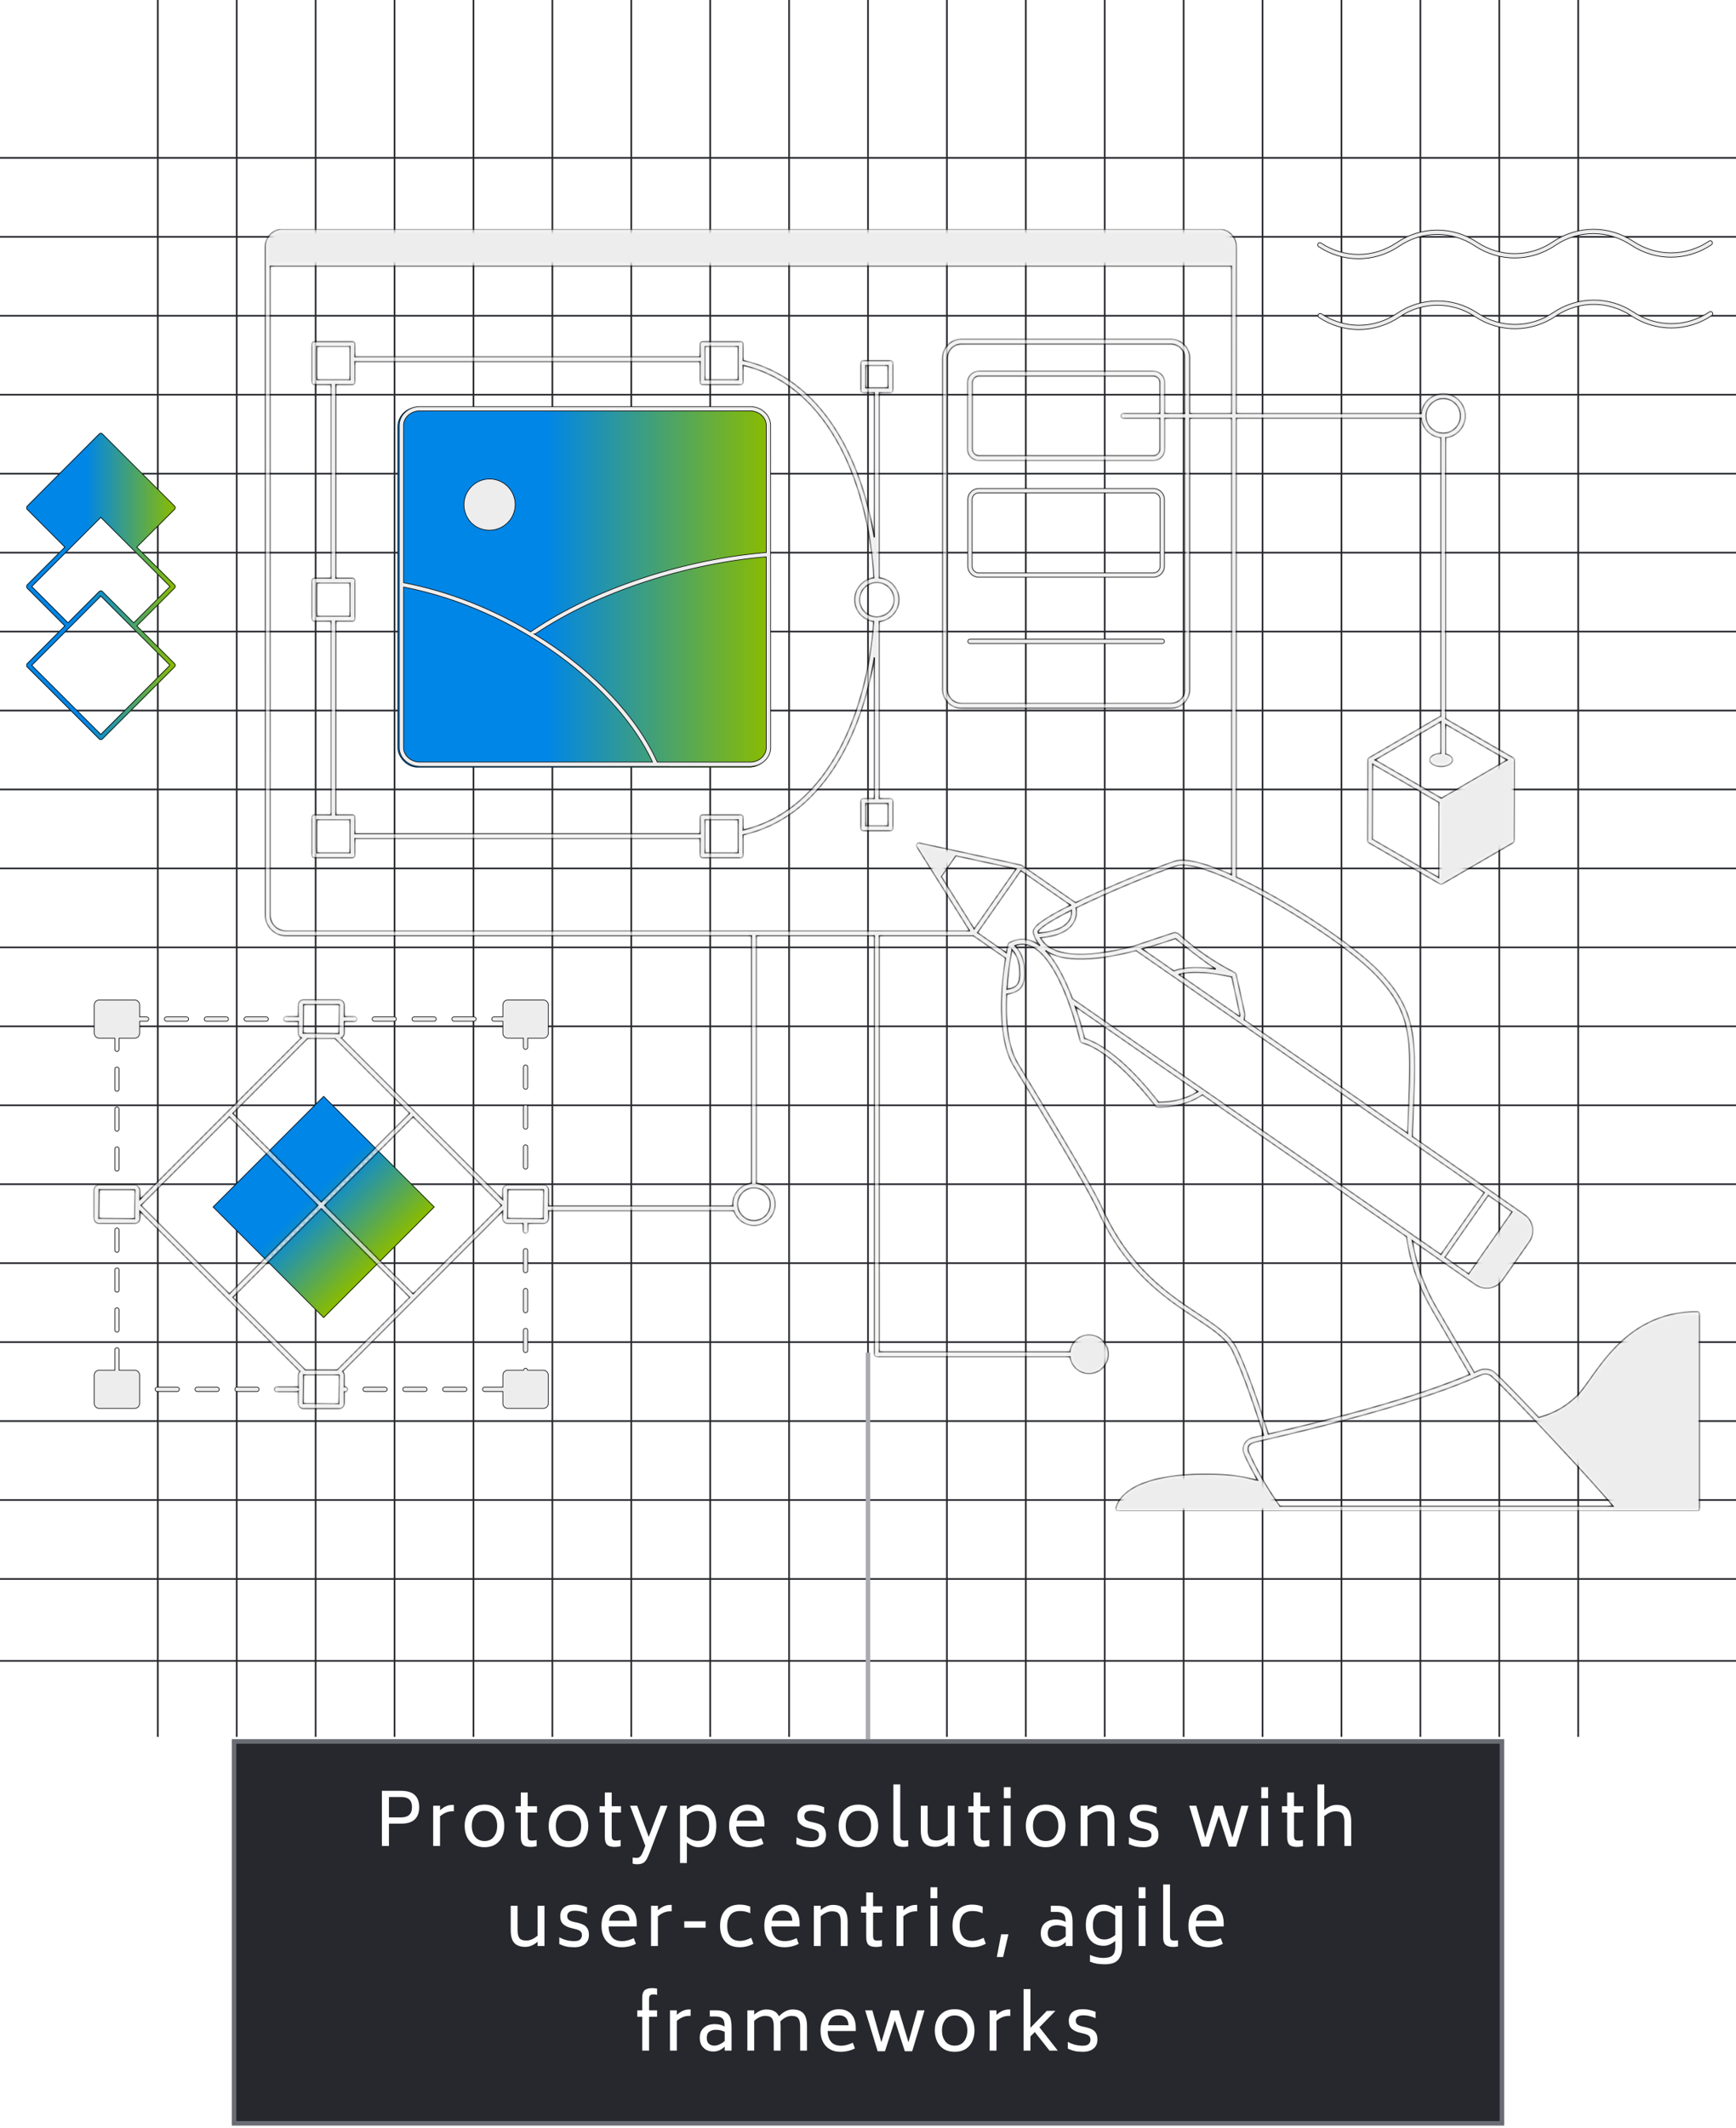 <svg width="382" height="468" viewBox="0 0 382 468" fill="none" xmlns="http://www.w3.org/2000/svg">
<path d="M34.727 0V382" stroke="#27282E" stroke-width="0.368"/>
<path d="M52.092 0V382" stroke="#27282E" stroke-width="0.368"/>
<path d="M69.455 0V382" stroke="#27282E" stroke-width="0.368"/>
<path d="M86.818 0V382" stroke="#27282E" stroke-width="0.368"/>
<path d="M104.184 0V382" stroke="#27282E" stroke-width="0.368"/>
<path d="M121.547 0V382" stroke="#27282E" stroke-width="0.368"/>
<path d="M138.908 0V382" stroke="#27282E" stroke-width="0.368"/>
<path d="M156.275 0V382" stroke="#27282E" stroke-width="0.368"/>
<path d="M173.637 0V382" stroke="#27282E" stroke-width="0.368"/>
<path d="M191 0V382" stroke="#27282E" stroke-width="0.368"/>
<path d="M208.363 0V382" stroke="#27282E" stroke-width="0.368"/>
<path d="M225.727 0V382" stroke="#27282E" stroke-width="0.368"/>
<path d="M243.092 0V382" stroke="#27282E" stroke-width="0.368"/>
<path d="M260.455 0V382" stroke="#27282E" stroke-width="0.368"/>
<path d="M277.818 0V382" stroke="#27282E" stroke-width="0.368"/>
<path d="M295.184 0V382" stroke="#27282E" stroke-width="0.368"/>
<path d="M312.547 0V382" stroke="#27282E" stroke-width="0.368"/>
<path d="M329.908 0V382" stroke="#27282E" stroke-width="0.368"/>
<path d="M347.275 0V382" stroke="#27282E" stroke-width="0.368"/>
<path d="M382 34.724L2.38419e-06 34.724" stroke="#27282E" stroke-width="0.368"/>
<path d="M382 52.09L2.38419e-06 52.09" stroke="#27282E" stroke-width="0.368"/>
<path d="M382 69.449L2.38419e-06 69.449" stroke="#27282E" stroke-width="0.368"/>
<path d="M382 86.815L2.38419e-06 86.815" stroke="#27282E" stroke-width="0.368"/>
<path d="M382 104.181L2.38419e-06 104.181" stroke="#27282E" stroke-width="0.368"/>
<path d="M382 121.547L2.38419e-06 121.547" stroke="#27282E" stroke-width="0.368"/>
<path d="M382 138.906L2.38419e-06 138.906" stroke="#27282E" stroke-width="0.368"/>
<path d="M382 156.272L2.38419e-06 156.272" stroke="#27282E" stroke-width="0.368"/>
<path d="M382 173.632L2.38419e-06 173.632" stroke="#27282E" stroke-width="0.368"/>
<path d="M382 190.998L2.38419e-06 190.998" stroke="#27282E" stroke-width="0.368"/>
<path d="M382 208.364L2.38419e-06 208.364" stroke="#27282E" stroke-width="0.368"/>
<path d="M382 225.724L2.38419e-06 225.724" stroke="#27282E" stroke-width="0.368"/>
<path d="M382 243.09L2.38419e-06 243.09" stroke="#27282E" stroke-width="0.368"/>
<path d="M382 260.449L2.38419e-06 260.449" stroke="#27282E" stroke-width="0.368"/>
<path d="M382 277.815L2.38419e-06 277.815" stroke="#27282E" stroke-width="0.368"/>
<path d="M382 295.181L2.38419e-06 295.181" stroke="#27282E" stroke-width="0.368"/>
<path d="M382 312.547L2.38419e-06 312.547" stroke="#27282E" stroke-width="0.368"/>
<path d="M382 329.906L2.38419e-06 329.906" stroke="#27282E" stroke-width="0.368"/>
<path d="M382 347.272L2.38419e-06 347.272" stroke="#27282E" stroke-width="0.368"/>
<path d="M382 365.287L2.38419e-06 365.287" stroke="#27282E" stroke-width="0.368"/>
<g clip-path="url(#clip0_4865_776)">
<g filter="url(#filter0_n_4865_776)">
<rect x="87.49" y="89.548" width="81.734" height="79.23" rx="4.316" fill="url(#paint0_linear_4865_776)"/>
<rect x="87.562" y="89.62" width="81.59" height="79.086" rx="4.244" stroke="#040405" stroke-width="0.144"/>
</g>
<g filter="url(#filter1_n_4865_776)">
<rect x="71.221" y="241.04" width="34.531" height="34.531" transform="rotate(45 71.221 241.04)" fill="url(#paint1_linear_4865_776)"/>
<rect x="71.221" y="241.142" width="34.387" height="34.387" transform="rotate(45 71.221 241.142)" stroke="#040405" stroke-width="0.144"/>
</g>
<mask id="path-44-inside-1_4865_776" fill="white">
<path d="M192.39 144.742V175.63H189.956C189.653 175.63 189.408 175.875 189.408 176.179V182.169C189.408 182.472 189.653 182.718 189.956 182.718H195.943C196.246 182.718 196.491 182.472 196.491 182.169V176.179C196.491 175.875 196.246 175.63 195.943 175.63H193.486V136.711C195.922 136.435 197.828 134.393 197.828 131.894C197.828 129.605 196.157 127.379 193.486 127.077V86.393H195.936C196.239 86.393 196.484 86.148 196.484 85.845V79.868C196.484 79.565 196.239 79.319 195.936 79.319H189.961C189.658 79.319 189.413 79.565 189.413 79.868V85.845C189.413 86.148 189.658 86.393 189.961 86.393H192.388V118.178C189.568 101.02 180.909 83.195 163.527 79.271V75.67C163.527 75.366 163.281 75.121 162.978 75.121H154.601C154.298 75.121 154.053 75.366 154.053 75.67V78.456H78.105V75.67C78.105 75.366 77.86 75.121 77.557 75.121H69.179C68.876 75.121 68.631 75.366 68.631 75.67V84.053C68.631 84.356 68.876 84.602 69.179 84.602H72.82V127.153H69.179C68.876 127.153 68.631 127.399 68.631 127.702V136.084C68.631 136.388 68.876 136.633 69.179 136.633H72.82V179.206H69.179C68.876 179.206 68.631 179.452 68.631 179.755V188.116C68.631 188.419 68.876 188.664 69.179 188.664H77.557C77.86 188.664 78.105 188.419 78.105 188.116V184.451H154.053V188.116C154.053 188.419 154.298 188.664 154.601 188.664H162.978C163.281 188.664 163.527 188.419 163.527 188.116V183.638C180.869 179.709 189.561 161.783 192.388 144.741L192.39 144.742ZM195.395 181.621H190.505V176.727H195.395V181.621ZM190.511 80.415H195.388V85.295H190.511V80.415ZM196.733 131.893C196.733 133.975 195.031 135.668 192.828 135.668C190.776 135.589 189.166 133.965 189.166 131.893C189.166 129.821 190.847 128.157 192.862 128.119C192.872 128.119 192.884 128.118 192.894 128.117C192.909 128.118 192.923 128.119 192.938 128.119C195.134 128.119 196.733 129.93 196.733 131.893ZM155.151 76.218H162.432C162.432 76.793 162.432 83.839 162.432 83.504H155.151C155.151 82.487 155.151 75.993 155.151 76.218ZM69.728 76.218H77.01C77.01 76.586 77.01 83.842 77.01 83.504C75.616 83.504 69.376 83.504 69.728 83.504V76.218ZM69.728 128.251C71.122 128.251 77.362 128.251 77.01 128.251V135.537C75.616 135.537 69.376 135.537 69.728 135.537V128.251ZM77.01 187.568H69.728V180.304C71.122 180.304 77.362 180.304 77.01 180.304C77.01 180.97 77.01 187.96 77.01 187.568ZM78.106 183.354V179.755C78.106 179.452 77.861 179.206 77.558 179.206H73.917V136.633H77.558C77.861 136.633 78.106 136.388 78.106 136.084V127.702C78.106 127.399 77.861 127.153 77.558 127.153H73.917V84.602H77.558C77.861 84.602 78.106 84.356 78.106 84.053V79.553H154.054V84.053C154.054 84.356 154.299 84.602 154.602 84.602H162.979C163.282 84.602 163.527 84.356 163.527 84.053V80.369C183.176 84.969 191.277 108.183 192.275 127.065C189.963 127.388 188.068 129.392 188.068 131.892C188.068 134.392 189.867 136.293 192.121 136.68C192.157 136.686 192.189 136.707 192.226 136.712C191.05 155.228 182.857 177.995 163.527 182.538V179.756C163.527 179.452 163.282 179.207 162.979 179.207H154.602C154.299 179.207 154.054 179.452 154.054 179.756V183.355H78.106V183.354ZM162.431 187.568H155.15C155.15 187.331 155.15 180.047 155.15 180.304H162.431C162.431 181.137 162.431 187.861 162.431 187.568Z"/>
</mask>
<path d="M192.39 144.742V175.63H189.956C189.653 175.63 189.408 175.875 189.408 176.179V182.169C189.408 182.472 189.653 182.718 189.956 182.718H195.943C196.246 182.718 196.491 182.472 196.491 182.169V176.179C196.491 175.875 196.246 175.63 195.943 175.63H193.486V136.711C195.922 136.435 197.828 134.393 197.828 131.894C197.828 129.605 196.157 127.379 193.486 127.077V86.393H195.936C196.239 86.393 196.484 86.148 196.484 85.845V79.868C196.484 79.565 196.239 79.319 195.936 79.319H189.961C189.658 79.319 189.413 79.565 189.413 79.868V85.845C189.413 86.148 189.658 86.393 189.961 86.393H192.388V118.178C189.568 101.02 180.909 83.195 163.527 79.271V75.67C163.527 75.366 163.281 75.121 162.978 75.121H154.601C154.298 75.121 154.053 75.366 154.053 75.67V78.456H78.105V75.67C78.105 75.366 77.86 75.121 77.557 75.121H69.179C68.876 75.121 68.631 75.366 68.631 75.67V84.053C68.631 84.356 68.876 84.602 69.179 84.602H72.82V127.153H69.179C68.876 127.153 68.631 127.399 68.631 127.702V136.084C68.631 136.388 68.876 136.633 69.179 136.633H72.82V179.206H69.179C68.876 179.206 68.631 179.452 68.631 179.755V188.116C68.631 188.419 68.876 188.664 69.179 188.664H77.557C77.86 188.664 78.105 188.419 78.105 188.116V184.451H154.053V188.116C154.053 188.419 154.298 188.664 154.601 188.664H162.978C163.281 188.664 163.527 188.419 163.527 188.116V183.638C180.869 179.709 189.561 161.783 192.388 144.741L192.39 144.742ZM195.395 181.621H190.505V176.727H195.395V181.621ZM190.511 80.415H195.388V85.295H190.511V80.415ZM196.733 131.893C196.733 133.975 195.031 135.668 192.828 135.668C190.776 135.589 189.166 133.965 189.166 131.893C189.166 129.821 190.847 128.157 192.862 128.119C192.872 128.119 192.884 128.118 192.894 128.117C192.909 128.118 192.923 128.119 192.938 128.119C195.134 128.119 196.733 129.93 196.733 131.893ZM155.151 76.218H162.432C162.432 76.793 162.432 83.839 162.432 83.504H155.151C155.151 82.487 155.151 75.993 155.151 76.218ZM69.728 76.218H77.01C77.01 76.586 77.01 83.842 77.01 83.504C75.616 83.504 69.376 83.504 69.728 83.504V76.218ZM69.728 128.251C71.122 128.251 77.362 128.251 77.01 128.251V135.537C75.616 135.537 69.376 135.537 69.728 135.537V128.251ZM77.01 187.568H69.728V180.304C71.122 180.304 77.362 180.304 77.01 180.304C77.01 180.97 77.01 187.96 77.01 187.568ZM78.106 183.354V179.755C78.106 179.452 77.861 179.206 77.558 179.206H73.917V136.633H77.558C77.861 136.633 78.106 136.388 78.106 136.084V127.702C78.106 127.399 77.861 127.153 77.558 127.153H73.917V84.602H77.558C77.861 84.602 78.106 84.356 78.106 84.053V79.553H154.054V84.053C154.054 84.356 154.299 84.602 154.602 84.602H162.979C163.282 84.602 163.527 84.356 163.527 84.053V80.369C183.176 84.969 191.277 108.183 192.275 127.065C189.963 127.388 188.068 129.392 188.068 131.892C188.068 134.392 189.867 136.293 192.121 136.68C192.157 136.686 192.189 136.707 192.226 136.712C191.05 155.228 182.857 177.995 163.527 182.538V179.756C163.527 179.452 163.282 179.207 162.979 179.207H154.602C154.299 179.207 154.054 179.452 154.054 179.756V183.355H78.106V183.354ZM162.431 187.568H155.15C155.15 187.331 155.15 180.047 155.15 180.304H162.431C162.431 181.137 162.431 187.861 162.431 187.568Z" fill="#EDEDEE" stroke="#040405" stroke-width="0.288" mask="url(#path-44-inside-1_4865_776)"/>
<path d="M92.374 89.425H165.062C167.55 89.425 169.563 91.289 169.563 93.568C169.571 137.965 169.574 154.644 169.575 160.742C169.575 162.267 169.576 163.131 169.576 163.601V164.438C169.576 166.715 167.548 168.578 165.042 168.578H163.311C158.792 168.577 142.74 168.574 92.374 168.565C90.011 168.565 87.851 166.757 87.851 164.437V164.431C87.851 164.427 87.85 164.424 87.85 164.421V93.568C87.85 91.289 89.873 89.425 92.374 89.425ZM168.533 122.475C152.17 123.818 132.042 129.766 117.765 139.426H117.528L117.748 139.56C128.497 146.073 139.511 156.207 144.611 167.57L144.63 167.612H165.061C167.011 167.612 168.61 166.188 168.61 164.421V122.469L168.533 122.475ZM88.803 164.431L88.808 164.597C88.912 166.297 90.529 167.604 92.362 167.604H143.581L143.533 167.501C136.02 151.33 114.187 134.083 88.889 129.128L88.803 129.111V164.431ZM92.374 90.378C90.412 90.378 88.802 91.801 88.802 93.568V128.15L88.86 128.162C98.429 130.008 108.042 133.728 116.719 138.948L116.759 138.972L116.797 138.946C131.272 128.993 151.723 122.887 168.545 121.524L168.611 121.52V93.568C168.611 91.802 167.012 90.378 165.062 90.378H92.374Z" fill="#EDEDEE" stroke="#040405" stroke-width="0.144"/>
<path d="M107.734 105.34C110.84 105.34 113.368 107.873 113.368 110.977C113.368 114.08 110.822 116.611 107.724 116.611C103.029 116.611 100.668 111.515 103.016 107.916C104.068 106.302 105.832 105.34 107.734 105.34Z" fill="#EDEDEE" stroke="#040405" stroke-width="0.144"/>
<path d="M215.402 107.439H253.792C255.138 107.44 256.232 108.535 256.232 109.882V124.518C256.232 125.864 255.138 126.959 253.792 126.959H215.402C214.057 126.959 212.963 125.864 212.963 124.518V109.882C212.963 108.535 214.057 107.44 215.402 107.439ZM215.402 108.393C214.582 108.393 213.915 109.06 213.915 109.882V124.518C213.915 125.338 214.582 126.006 215.402 126.006H253.792C254.612 126.006 255.279 125.338 255.279 124.518V109.882C255.279 109.06 254.612 108.393 253.792 108.393H215.402Z" fill="#EDEDEE" stroke="#040405" stroke-width="0.144"/>
<path d="M213.44 140.571H255.758C256.021 140.571 256.234 140.784 256.234 141.048C256.234 141.311 256.021 141.524 255.758 141.524H213.44C213.177 141.524 212.965 141.311 212.965 141.048C212.965 140.784 213.177 140.571 213.44 140.571Z" fill="#EDEDEE" stroke="#040405" stroke-width="0.144"/>
<path d="M115.651 251.787C115.915 251.787 116.128 252 116.128 252.264V256.652C116.128 256.916 115.915 257.129 115.651 257.129C115.388 257.129 115.176 256.916 115.176 256.652V252.264C115.176 252 115.388 251.787 115.651 251.787Z" fill="#EDEDEE" stroke="#040405" stroke-width="0.144"/>
<path d="M115.653 243.009C115.917 243.009 116.13 243.222 116.13 243.485V247.874C116.13 248.138 115.917 248.351 115.653 248.351C115.39 248.35 115.178 248.137 115.178 247.874V243.485C115.178 243.222 115.39 243.009 115.653 243.009Z" fill="#EDEDEE" stroke="#040405" stroke-width="0.144"/>
<path d="M89.106 305.09H93.493C93.756 305.09 93.97 305.303 93.97 305.566C93.97 305.83 93.756 306.043 93.493 306.043H89.106C88.844 306.043 88.631 305.83 88.631 305.566C88.631 305.303 88.843 305.09 89.106 305.09Z" fill="#EDEDEE" stroke="#040405" stroke-width="0.144"/>
<path d="M34.608 305.09H38.995C39.258 305.09 39.472 305.303 39.472 305.566C39.471 305.83 39.258 306.043 38.995 306.043H34.608C34.345 306.043 34.133 305.83 34.133 305.566C34.133 305.303 34.345 305.09 34.608 305.09Z" fill="#EDEDEE" stroke="#040405" stroke-width="0.144"/>
<path d="M80.333 305.09H84.72C84.983 305.09 85.196 305.303 85.196 305.566C85.196 305.83 84.983 306.043 84.72 306.043H80.333C80.07 306.043 79.858 305.83 79.857 305.566C79.857 305.303 80.07 305.09 80.333 305.09Z" fill="#EDEDEE" stroke="#040405" stroke-width="0.144"/>
<path d="M43.382 305.09H47.769C48.032 305.09 48.245 305.303 48.245 305.566C48.245 305.83 48.032 306.043 47.769 306.043H43.382C43.119 306.043 42.906 305.83 42.906 305.566C42.906 305.303 43.119 305.09 43.382 305.09Z" fill="#EDEDEE" stroke="#040405" stroke-width="0.144"/>
<path d="M52.153 305.09H56.54C56.803 305.09 57.017 305.303 57.017 305.566C57.016 305.83 56.803 306.043 56.54 306.043H52.153C51.89 306.043 51.678 305.83 51.678 305.566C51.678 305.303 51.89 305.09 52.153 305.09Z" fill="#EDEDEE" stroke="#040405" stroke-width="0.144"/>
<path d="M115.651 292.151C115.915 292.151 116.128 292.364 116.128 292.628V297.017C116.128 297.28 115.915 297.493 115.651 297.493C115.388 297.493 115.176 297.28 115.176 297.017V292.628C115.176 292.365 115.388 292.152 115.651 292.151Z" fill="#EDEDEE" stroke="#040405" stroke-width="0.144"/>
<path d="M82.362 223.652H86.749C87.012 223.652 87.226 223.865 87.226 224.129C87.225 224.392 87.012 224.605 86.749 224.605H82.362C82.099 224.605 81.887 224.392 81.887 224.129C81.887 223.866 82.099 223.653 82.362 223.652Z" fill="#EDEDEE" stroke="#040405" stroke-width="0.144"/>
<path d="M45.411 223.652H49.798C50.061 223.652 50.274 223.865 50.274 224.129C50.274 224.392 50.061 224.605 49.798 224.605H45.411C45.148 224.605 44.936 224.392 44.935 224.129C44.935 223.866 45.148 223.653 45.411 223.652Z" fill="#EDEDEE" stroke="#040405" stroke-width="0.144"/>
<path d="M91.136 223.652H95.522C95.786 223.652 95.999 223.865 95.999 224.129C95.999 224.392 95.786 224.605 95.522 224.605H91.136C90.873 224.605 90.66 224.392 90.66 224.129C90.66 223.866 90.873 223.653 91.136 223.652Z" fill="#EDEDEE" stroke="#040405" stroke-width="0.144"/>
<path d="M25.733 243.463C25.997 243.463 26.21 243.676 26.21 243.939V248.328C26.21 248.592 25.997 248.805 25.733 248.805C25.47 248.805 25.258 248.592 25.258 248.328V243.939C25.258 243.676 25.47 243.463 25.733 243.463Z" fill="#EDEDEE" stroke="#040405" stroke-width="0.144"/>
<path d="M97.878 305.09H102.265C102.528 305.09 102.741 305.303 102.741 305.566C102.741 305.83 102.528 306.043 102.265 306.043H97.878C97.615 306.043 97.403 305.83 97.402 305.566C97.402 305.303 97.615 305.09 97.878 305.09Z" fill="#EDEDEE" stroke="#040405" stroke-width="0.144"/>
<path d="M54.185 223.652H58.571C58.834 223.652 59.048 223.865 59.048 224.129C59.048 224.392 58.834 224.605 58.571 224.605H54.185C53.922 224.605 53.709 224.392 53.709 224.129C53.709 223.866 53.922 223.653 54.185 223.652Z" fill="#EDEDEE" stroke="#040405" stroke-width="0.144"/>
<path d="M115.651 274.597C115.915 274.597 116.128 274.81 116.128 275.073V279.462C116.128 279.725 115.915 279.938 115.651 279.938C115.388 279.938 115.176 279.725 115.176 279.462V275.073C115.176 274.81 115.388 274.597 115.651 274.597Z" fill="#EDEDEE" stroke="#040405" stroke-width="0.144"/>
<path d="M99.907 223.652H104.294C104.557 223.652 104.771 223.865 104.771 224.129C104.77 224.392 104.557 224.605 104.294 224.605H99.907C99.644 224.605 99.432 224.392 99.432 224.129C99.432 223.866 99.644 223.653 99.907 223.652Z" fill="#EDEDEE" stroke="#040405" stroke-width="0.144"/>
<path d="M25.733 270.08C25.997 270.08 26.21 270.293 26.21 270.557V274.945C26.21 275.209 25.997 275.422 25.733 275.422C25.47 275.422 25.258 275.209 25.258 274.945V270.557C25.258 270.293 25.47 270.08 25.733 270.08Z" fill="#EDEDEE" stroke="#040405" stroke-width="0.144"/>
<path d="M25.733 278.857C25.997 278.857 26.21 279.07 26.21 279.334V283.723C26.21 283.986 25.997 284.199 25.733 284.199C25.47 284.199 25.258 283.986 25.258 283.723V279.334C25.258 279.071 25.47 278.858 25.733 278.857Z" fill="#EDEDEE" stroke="#040405" stroke-width="0.144"/>
<path d="M115.653 234.231C115.917 234.231 116.13 234.444 116.13 234.708V239.097C116.13 239.36 115.917 239.573 115.653 239.573C115.39 239.573 115.178 239.36 115.178 239.097V234.708C115.178 234.445 115.39 234.232 115.653 234.231Z" fill="#EDEDEE" stroke="#040405" stroke-width="0.144"/>
<path d="M36.64 223.652H41.026C41.29 223.652 41.503 223.865 41.503 224.129C41.503 224.392 41.289 224.605 41.026 224.605H36.64C36.377 224.605 36.164 224.392 36.164 224.129C36.164 223.866 36.377 223.653 36.64 223.652Z" fill="#EDEDEE" stroke="#040405" stroke-width="0.144"/>
<path d="M111.763 219.936H119.545C120.155 219.936 120.651 220.432 120.651 221.043V227.224C120.651 227.835 120.155 228.333 119.545 228.333H116.129V230.318C116.129 230.582 115.915 230.795 115.652 230.795C115.389 230.795 115.177 230.582 115.177 230.318V228.333H111.763C111.153 228.333 110.655 227.835 110.655 227.224V224.604H108.681C108.418 224.604 108.205 224.391 108.205 224.128C108.205 223.865 108.418 223.652 108.681 223.651H110.655V221.043C110.655 220.432 111.153 219.936 111.763 219.936Z" fill="#EDEDEE" stroke="#040405" stroke-width="0.144"/>
<path d="M115.651 283.375C115.915 283.375 116.128 283.588 116.128 283.852V288.24C116.128 288.504 115.915 288.717 115.651 288.717C115.388 288.717 115.176 288.504 115.176 288.24V283.852C115.176 283.588 115.388 283.375 115.651 283.375Z" fill="#EDEDEE" stroke="#040405" stroke-width="0.144"/>
<path d="M25.733 287.636C25.997 287.636 26.21 287.849 26.21 288.112V292.501C26.21 292.764 25.997 292.978 25.733 292.978C25.47 292.977 25.258 292.764 25.258 292.501V288.112C25.258 287.849 25.47 287.636 25.733 287.636Z" fill="#EDEDEE" stroke="#040405" stroke-width="0.144"/>
<path d="M25.733 252.241C25.997 252.241 26.21 252.454 26.21 252.718V257.106C26.21 257.37 25.997 257.583 25.733 257.583C25.47 257.583 25.258 257.37 25.258 257.106V252.718C25.258 252.454 25.47 252.241 25.733 252.241Z" fill="#EDEDEE" stroke="#040405" stroke-width="0.144"/>
<path d="M25.733 234.686C25.997 234.686 26.21 234.899 26.21 235.162V239.551C26.21 239.814 25.997 240.027 25.733 240.027C25.47 240.027 25.258 239.814 25.258 239.551V235.162C25.258 234.899 25.47 234.686 25.733 234.686Z" fill="#EDEDEE" stroke="#040405" stroke-width="0.144"/>
<path d="M115.652 300.93C115.868 300.93 116.03 301.091 116.083 301.308L116.097 301.362H119.544C120.154 301.362 120.651 301.859 120.651 302.47V308.651C120.651 309.262 120.154 309.76 119.544 309.76H111.761C111.151 309.76 110.654 309.262 110.654 308.651V306.043H106.649C106.386 306.043 106.174 305.83 106.174 305.566C106.174 305.303 106.386 305.09 106.649 305.09H110.654V302.47C110.655 301.859 111.151 301.363 111.761 301.362H115.208L115.221 301.308C115.274 301.091 115.436 300.93 115.652 300.93Z" fill="#EDEDEE" stroke="#040405" stroke-width="0.144"/>
<path d="M25.733 296.412C25.997 296.412 26.21 296.625 26.21 296.889V301.269C26.208 301.275 26.205 301.281 26.205 301.289V301.361H29.623C30.233 301.361 30.73 301.859 30.73 302.47V308.651C30.73 309.262 30.233 309.759 29.623 309.759H21.842C21.232 309.759 20.735 309.262 20.734 308.651V302.47C20.734 301.859 21.232 301.361 21.842 301.361H25.275L25.262 301.277C25.261 301.273 25.259 301.269 25.258 301.266V296.889C25.258 296.625 25.47 296.412 25.733 296.412Z" fill="#EDEDEE" stroke="#040405" stroke-width="0.144"/>
<mask id="path-76-inside-2_4865_776" fill="white">
<path d="M30.802 261.763C30.802 261.542 30.363 260.578 29.618 260.578C28.873 260.578 21.496 260.578 21.833 260.578C21.191 260.578 20.67 261.109 20.67 261.763V267.93C20.67 268.584 21.191 269.115 21.833 269.115C22.245 269.115 30.031 269.115 29.618 269.115C30.271 269.115 30.802 268.584 30.802 267.93V266.419C79.03 314.683 62.377 298.017 65.985 301.628C65.805 301.805 65.629 302.179 65.629 302.472V305.148C65.537 305.079 65.437 305.017 65.313 305.017H60.927C60.624 305.017 60.379 305.263 60.379 305.566C60.379 305.869 60.624 306.114 60.927 306.114H65.313C65.437 306.114 65.537 306.052 65.629 305.984V308.66C65.629 309.311 66.149 309.823 66.813 309.823H74.576C75.24 309.823 75.761 309.311 75.761 308.66V306.114H75.948C76.251 306.114 76.496 305.869 76.496 305.566C76.496 305.263 76.251 305.017 75.948 305.017H75.761C75.721 302.207 75.87 302.366 75.575 301.875C75.523 301.788 75.476 301.699 75.405 301.628C79.014 298.016 62.373 314.67 110.587 266.417V267.929C110.587 268.583 111.118 269.114 111.772 269.114C111.993 269.114 115.326 269.114 115.106 269.114V270.682C115.106 270.985 115.351 271.231 115.654 271.231C115.957 271.231 116.202 270.985 116.202 270.682V269.114H119.536C120.189 269.114 120.72 268.583 120.72 267.929V266.304H161.482C162.092 268.194 163.871 269.531 165.899 269.531C168.474 269.531 170.57 267.433 170.57 264.856C170.57 262.455 168.762 260.492 166.447 260.216V205.825H192.398V297.848C192.398 298.152 192.643 298.397 192.946 298.397H235.436C235.713 300.492 237.469 302.118 239.612 302.118C241.974 302.118 243.896 300.194 243.896 297.831C243.896 295.468 241.974 293.578 239.612 293.578C237.459 293.578 235.697 295.208 235.433 297.3H193.495V205.825H214.173L221.251 210.732C220.434 215.941 219.123 227.929 223.02 234.416C228.253 243.12 239.092 260.727 241.589 266.268C247.665 279.709 256.526 285.568 262.995 289.847C266.828 292.381 269.855 294.383 271.182 297.093C273.633 302.125 276.456 310.643 278.031 315.644C275.762 316.168 275.403 316.222 275.294 316.323C274.024 316.747 273.134 318.165 273.7 319.634C274.105 320.781 275.809 323.978 276.708 325.549C275.609 325.454 273.33 324.216 265.261 324.216C246.514 324.216 245.586 331.447 245.555 331.756C245.524 332.074 245.775 332.358 246.102 332.358H373.435C373.737 332.358 373.983 332.113 373.983 331.809V289.017C373.983 288.713 373.737 288.468 373.435 288.468C356.627 288.468 350.839 303.497 346.816 307.176C344.98 308.844 342.818 310.564 338.598 311.744C333.616 306.481 329.979 302.771 328.849 301.806C327.926 301.035 326.466 300.908 325.534 301.374C325.174 301.535 324.795 301.695 324.424 301.855L316.098 287.597C313.414 283.008 311.657 278.062 310.78 272.898C310.999 273.051 325.605 283.207 324.675 282.56C326.623 283.923 329.298 283.455 330.665 281.503L336.527 273.124C337.884 271.181 337.411 268.491 335.468 267.132C329.298 262.837 313.122 251.576 310.789 249.953C311.548 229.956 312.695 223.315 303.631 213.806C297.941 207.807 283.269 198.09 272.069 192.879V92.018H312.761C313.02 94.353 314.796 96.031 317.028 96.287V157.557C316.942 157.561 316.856 157.579 316.78 157.623L301.238 166.661C301.099 166.742 300.966 166.98 300.966 167.134L300.915 184.891C300.915 185.087 301.019 185.269 301.19 185.367L316.846 194.41C317.01 194.505 317.218 194.511 317.394 194.411H317.395L332.937 185.375C333.105 185.276 333.209 185.096 333.209 184.901L333.261 167.144V167.143V167.142C333.261 166.947 333.155 166.766 332.986 166.669L318.125 158.084V96.287C320.549 96.011 322.445 93.969 322.445 91.47C322.445 88.659 320.145 86.577 317.577 86.577C315.272 86.577 313.052 88.305 312.761 90.922H272.07C272.072 87.173 272.065 104.503 272.084 54.257C272.084 52.112 270.341 50.367 268.197 50.367H62.243C60.099 50.367 58.355 52.111 58.355 54.257C58.373 225.85 58.37 198.198 58.37 201.262C58.37 203.779 60.407 205.826 62.909 205.826H165.35V260.218C163.036 260.494 161.227 262.458 161.227 264.858C161.227 264.97 161.259 265.093 161.268 265.209H120.719V261.764C120.719 261.11 120.188 260.579 119.535 260.579C118.823 260.579 111.549 260.579 111.772 260.579C111.166 260.579 110.587 261.107 110.587 261.764V263.785C106.957 260.152 123.733 276.943 75.104 228.27C75.489 228.074 75.761 227.685 75.761 227.223C75.761 227.002 75.761 224.456 75.761 224.678H77.978C78.281 224.678 78.526 224.432 78.526 224.129C78.526 223.826 78.281 223.581 77.978 223.581H75.761V221.035C75.761 220.394 75.23 219.872 74.576 219.872H66.813C66.159 219.872 65.629 220.394 65.629 221.035V223.581H62.958C62.654 223.581 62.409 223.826 62.409 224.129C62.409 224.432 62.654 224.678 62.958 224.678H65.629C65.629 224.899 65.629 227.444 65.629 227.223C65.629 227.685 65.9 228.075 66.285 228.27C62.649 231.909 79.443 215.102 30.801 263.784V261.764L30.802 261.763ZM302.059 168.084L316.621 176.496C316.621 176.736 316.572 194.043 316.574 192.988L302.014 184.577L302.059 168.085V168.084ZM331.617 167.144L317.169 175.545L302.608 167.135L317.028 158.75V165.686C316.407 165.697 315.792 165.832 315.321 166.106C314.339 166.677 314.345 167.601 315.338 168.176C316.326 168.747 317.916 168.743 318.898 168.172C319.879 167.601 319.885 166.677 318.898 166.106C318.669 165.974 318.402 165.88 318.124 165.809V159.349L331.617 167.144ZM317.576 87.673C319.542 87.673 321.348 89.269 321.348 91.469C321.348 93.551 319.656 95.244 317.576 95.244C315.496 95.244 313.803 93.616 313.803 91.469C313.803 89.323 315.639 87.673 317.576 87.673ZM210.335 188.249L223.583 191.103L214.368 204.281L207.152 192.8L210.335 188.249ZM235.22 202.508C234.228 204.012 231.909 204.938 228.52 205.211C228.513 205.189 228.503 205.17 228.496 205.148C228.473 205.051 228.449 204.976 228.432 204.944C228.443 204.825 228.754 203.723 235.758 200.2C235.823 200.77 235.789 201.646 235.22 202.508ZM228.695 207.776C228.751 207.845 228.784 207.921 228.843 207.989C226.749 206.408 224.456 206.074 222.072 207.337C222.052 207.348 221.807 207.64 221.793 207.706C221.748 207.93 221.624 208.5 221.447 209.534L215.109 205.141C215.307 204.857 225.262 190.615 224.635 191.512L235.549 199.076C233.718 199.988 228.817 202.439 227.651 204.114C227.125 204.869 227.431 205.214 227.438 205.433C227.666 206.204 228.089 207.036 228.694 207.776H228.695ZM249.989 209.097C353.499 280.977 319.63 257.458 326.587 262.289L317.067 275.902C310.328 271.225 344.173 294.714 236.006 219.648C234.697 216.178 232.661 211.719 230.054 209.061C234.835 212.413 244.336 210.569 249.989 209.097ZM263.568 240.105C261.119 241.604 258.241 242.402 254.953 242.408C253.679 240.724 245.788 230.594 238.67 228.388C238.452 227.472 237.756 224.681 236.64 221.424L263.568 240.105ZM323.174 280.172L317.97 276.526L327.499 262.922L332.71 266.541L323.175 280.172H323.174ZM272.784 223.58C272.565 223.428 261.871 216.003 262.547 216.473C262.327 216.321 259.219 214.167 259.439 214.32C261.232 213.798 264.687 213.485 271.039 214.873L272.831 223.151C272.823 223.232 272.806 223.387 272.784 223.581V223.58ZM267.5 213.114C262.665 212.434 259.887 212.894 258.322 213.543L251.358 208.71C253.661 208.078 256.09 207.33 258.654 206.435C259.988 207.552 264.836 211.441 267.5 213.114V213.114ZM222.682 208.868C223.317 209.565 224.202 210.891 224.337 212.998C224.544 216.218 224.025 217.168 221.592 217.566C221.789 214.573 222.191 211.488 222.682 208.869V208.868ZM326.39 302.241C327.04 302.112 327.731 302.306 328.141 302.646C331.318 305.36 351.192 326.627 354.924 331.263H281.652C276.947 324.678 274.845 319.406 274.7 319.186C274.693 318.584 274.363 317.84 275.753 317.315C275.794 317.289 275.861 317.266 275.962 317.248C315.671 308.188 324.856 302.63 326.389 302.241H326.39ZM315.151 288.154L323.411 302.295C313.207 306.589 299.291 310.7 279.104 315.397C277.524 310.377 274.662 301.732 272.168 296.612C270.709 293.634 267.572 291.559 263.6 288.933C257.242 284.728 248.534 278.969 242.59 265.817C240.025 260.129 228.878 242.04 223.961 233.852C221.626 229.968 221.271 223.908 221.527 218.677C225.084 218.133 225.653 216.364 225.431 212.929C225.267 210.366 224.124 208.785 223.351 207.989C228.837 205.97 232.995 214.732 235.039 220.193C236.737 224.775 237.663 228.903 237.672 228.944C237.716 229.142 237.866 229.3 238.06 229.353C245.378 231.385 254.147 243.166 254.236 243.283C254.338 243.422 254.499 243.505 254.672 243.506C258.486 243.597 261.805 242.641 264.584 240.813L309.484 272.001C310.306 277.694 312.211 283.128 315.151 288.155V288.154ZM309.936 243.553L309.721 249.214L273.8 224.285C273.898 223.572 273.93 223.164 273.93 223.164C273.948 222.931 273.763 222.299 272.008 214.242C271.996 214.203 271.973 214.177 271.953 214.142C271.911 214.069 271.86 214.011 271.791 213.964C271.201 213.562 265.71 211.143 259.3 205.351C259.213 205.273 258.586 205.037 258.365 205.106L249.288 208.137C238.16 210.977 231.189 210.324 228.978 206.268C232.572 205.925 234.993 204.865 236.149 203.093C237.026 201.749 236.925 200.39 236.786 199.688C244.042 196.124 254.482 191.88 258.886 190.436C261.752 189.495 268.556 192.458 271.292 193.726C280.918 198.189 296.386 207.761 302.839 214.563C310.722 222.835 310.509 228.476 309.938 243.552L309.936 243.553ZM59.467 201.26V58.555H270.972V90.921H261.803V78.739C261.803 76.454 259.944 74.594 257.66 74.594H211.54C209.255 74.594 207.397 76.454 207.397 78.739V151.634C207.397 153.919 209.255 155.779 211.54 155.779H257.66C259.944 155.779 261.803 153.919 261.803 151.634V92.018H270.972V192.375C268.063 191.065 263.367 189.173 260.16 189.192C260.019 189.192 259.865 189.176 259.731 189.185C258.981 189.232 258.735 189.298 256.725 190.025C250.418 192.327 242.195 195.831 236.676 198.521C236.422 198.345 224.059 189.777 224.812 190.299H224.812C224.673 190.204 200.694 185.05 202.303 185.396C201.808 185.306 201.471 185.825 201.723 186.225C201.865 186.45 213.519 204.992 213.354 204.73H62.91C61.012 204.73 59.467 203.174 59.467 201.263V201.26ZM247.197 92.018H255.209V98.779C255.209 99.56 254.574 100.196 253.794 100.196H215.404C214.624 100.196 213.989 99.56 213.989 98.779V84.143C213.989 83.361 214.624 82.726 215.404 82.726H253.794C254.574 82.726 255.209 83.362 255.209 84.143V90.921H247.197C246.894 90.921 246.649 91.166 246.649 91.469C246.649 91.773 246.894 92.018 247.197 92.018ZM253.794 81.628H215.404C214.019 81.628 212.892 82.756 212.892 84.143V98.778C212.892 100.165 214.019 101.292 215.404 101.292H253.794C255.179 101.292 256.306 100.165 256.306 98.778V92.017H260.706V151.633C260.706 153.314 259.339 154.681 257.659 154.681H211.539C209.859 154.681 208.492 153.314 208.492 151.633V78.739C208.492 77.058 209.859 75.691 211.539 75.691H257.659C259.339 75.691 260.706 77.058 260.706 78.739V90.921H256.306V84.143C256.306 82.757 255.179 81.629 253.794 81.629V81.628ZM165.898 261.259C167.87 261.259 169.473 262.873 169.473 264.858C169.473 266.843 167.87 268.435 165.898 268.435C163.926 268.435 162.323 266.809 162.323 264.858C162.323 262.908 163.926 261.259 165.898 261.259ZM21.765 267.93L21.832 261.675C22.224 261.675 29.838 261.675 29.617 261.675C29.665 261.675 29.705 261.715 29.705 261.763L29.617 268.018L21.765 267.93ZM74.196 301.287C73.528 301.287 66.862 301.287 67.194 301.287L51.25 285.332L70.692 265.877L90.137 285.334L74.195 301.287H74.196ZM66.724 308.661L66.812 302.385H74.576C74.624 302.385 74.664 302.425 74.664 302.473L74.576 308.726L66.724 308.661ZM119.535 261.676C119.583 261.676 119.623 261.716 119.623 261.764L119.535 268.019L111.683 267.931L111.772 261.676C113.252 261.676 119.862 261.676 119.535 261.676ZM90.912 284.553L71.47 265.1L90.91 245.648L110.353 265.102L90.913 284.553H90.912ZM74.576 220.968C74.631 220.968 74.664 221.013 74.664 221.034L74.576 227.311L66.725 227.223L66.813 220.968H74.576ZM67.699 228.408C68.091 228.408 73.979 228.408 73.692 228.408L90.14 244.867L70.694 264.323L51.25 244.867L67.698 228.408H67.699ZM50.477 245.649L69.918 265.102L50.476 284.556L31.035 265.103L50.477 245.649Z"/>
</mask>
<path d="M30.802 261.763C30.802 261.542 30.363 260.578 29.618 260.578C28.873 260.578 21.496 260.578 21.833 260.578C21.191 260.578 20.67 261.109 20.67 261.763V267.93C20.67 268.584 21.191 269.115 21.833 269.115C22.245 269.115 30.031 269.115 29.618 269.115C30.271 269.115 30.802 268.584 30.802 267.93V266.419C79.03 314.683 62.377 298.017 65.985 301.628C65.805 301.805 65.629 302.179 65.629 302.472V305.148C65.537 305.079 65.437 305.017 65.313 305.017H60.927C60.624 305.017 60.379 305.263 60.379 305.566C60.379 305.869 60.624 306.114 60.927 306.114H65.313C65.437 306.114 65.537 306.052 65.629 305.984V308.66C65.629 309.311 66.149 309.823 66.813 309.823H74.576C75.24 309.823 75.761 309.311 75.761 308.66V306.114H75.948C76.251 306.114 76.496 305.869 76.496 305.566C76.496 305.263 76.251 305.017 75.948 305.017H75.761C75.721 302.207 75.87 302.366 75.575 301.875C75.523 301.788 75.476 301.699 75.405 301.628C79.014 298.016 62.373 314.67 110.587 266.417V267.929C110.587 268.583 111.118 269.114 111.772 269.114C111.993 269.114 115.326 269.114 115.106 269.114V270.682C115.106 270.985 115.351 271.231 115.654 271.231C115.957 271.231 116.202 270.985 116.202 270.682V269.114H119.536C120.189 269.114 120.72 268.583 120.72 267.929V266.304H161.482C162.092 268.194 163.871 269.531 165.899 269.531C168.474 269.531 170.57 267.433 170.57 264.856C170.57 262.455 168.762 260.492 166.447 260.216V205.825H192.398V297.848C192.398 298.152 192.643 298.397 192.946 298.397H235.436C235.713 300.492 237.469 302.118 239.612 302.118C241.974 302.118 243.896 300.194 243.896 297.831C243.896 295.468 241.974 293.578 239.612 293.578C237.459 293.578 235.697 295.208 235.433 297.3H193.495V205.825H214.173L221.251 210.732C220.434 215.941 219.123 227.929 223.02 234.416C228.253 243.12 239.092 260.727 241.589 266.268C247.665 279.709 256.526 285.568 262.995 289.847C266.828 292.381 269.855 294.383 271.182 297.093C273.633 302.125 276.456 310.643 278.031 315.644C275.762 316.168 275.403 316.222 275.294 316.323C274.024 316.747 273.134 318.165 273.7 319.634C274.105 320.781 275.809 323.978 276.708 325.549C275.609 325.454 273.33 324.216 265.261 324.216C246.514 324.216 245.586 331.447 245.555 331.756C245.524 332.074 245.775 332.358 246.102 332.358H373.435C373.737 332.358 373.983 332.113 373.983 331.809V289.017C373.983 288.713 373.737 288.468 373.435 288.468C356.627 288.468 350.839 303.497 346.816 307.176C344.98 308.844 342.818 310.564 338.598 311.744C333.616 306.481 329.979 302.771 328.849 301.806C327.926 301.035 326.466 300.908 325.534 301.374C325.174 301.535 324.795 301.695 324.424 301.855L316.098 287.597C313.414 283.008 311.657 278.062 310.78 272.898C310.999 273.051 325.605 283.207 324.675 282.56C326.623 283.923 329.298 283.455 330.665 281.503L336.527 273.124C337.884 271.181 337.411 268.491 335.468 267.132C329.298 262.837 313.122 251.576 310.789 249.953C311.548 229.956 312.695 223.315 303.631 213.806C297.941 207.807 283.269 198.09 272.069 192.879V92.018H312.761C313.02 94.353 314.796 96.031 317.028 96.287V157.557C316.942 157.561 316.856 157.579 316.78 157.623L301.238 166.661C301.099 166.742 300.966 166.98 300.966 167.134L300.915 184.891C300.915 185.087 301.019 185.269 301.19 185.367L316.846 194.41C317.01 194.505 317.218 194.511 317.394 194.411H317.395L332.937 185.375C333.105 185.276 333.209 185.096 333.209 184.901L333.261 167.144V167.143V167.142C333.261 166.947 333.155 166.766 332.986 166.669L318.125 158.084V96.287C320.549 96.011 322.445 93.969 322.445 91.47C322.445 88.659 320.145 86.577 317.577 86.577C315.272 86.577 313.052 88.305 312.761 90.922H272.07C272.072 87.173 272.065 104.503 272.084 54.257C272.084 52.112 270.341 50.367 268.197 50.367H62.243C60.099 50.367 58.355 52.111 58.355 54.257C58.373 225.85 58.37 198.198 58.37 201.262C58.37 203.779 60.407 205.826 62.909 205.826H165.35V260.218C163.036 260.494 161.227 262.458 161.227 264.858C161.227 264.97 161.259 265.093 161.268 265.209H120.719V261.764C120.719 261.11 120.188 260.579 119.535 260.579C118.823 260.579 111.549 260.579 111.772 260.579C111.166 260.579 110.587 261.107 110.587 261.764V263.785C106.957 260.152 123.733 276.943 75.104 228.27C75.489 228.074 75.761 227.685 75.761 227.223C75.761 227.002 75.761 224.456 75.761 224.678H77.978C78.281 224.678 78.526 224.432 78.526 224.129C78.526 223.826 78.281 223.581 77.978 223.581H75.761V221.035C75.761 220.394 75.23 219.872 74.576 219.872H66.813C66.159 219.872 65.629 220.394 65.629 221.035V223.581H62.958C62.654 223.581 62.409 223.826 62.409 224.129C62.409 224.432 62.654 224.678 62.958 224.678H65.629C65.629 224.899 65.629 227.444 65.629 227.223C65.629 227.685 65.9 228.075 66.285 228.27C62.649 231.909 79.443 215.102 30.801 263.784V261.764L30.802 261.763ZM302.059 168.084L316.621 176.496C316.621 176.736 316.572 194.043 316.574 192.988L302.014 184.577L302.059 168.085V168.084ZM331.617 167.144L317.169 175.545L302.608 167.135L317.028 158.75V165.686C316.407 165.697 315.792 165.832 315.321 166.106C314.339 166.677 314.345 167.601 315.338 168.176C316.326 168.747 317.916 168.743 318.898 168.172C319.879 167.601 319.885 166.677 318.898 166.106C318.669 165.974 318.402 165.88 318.124 165.809V159.349L331.617 167.144ZM317.576 87.673C319.542 87.673 321.348 89.269 321.348 91.469C321.348 93.551 319.656 95.244 317.576 95.244C315.496 95.244 313.803 93.616 313.803 91.469C313.803 89.323 315.639 87.673 317.576 87.673ZM210.335 188.249L223.583 191.103L214.368 204.281L207.152 192.8L210.335 188.249ZM235.22 202.508C234.228 204.012 231.909 204.938 228.52 205.211C228.513 205.189 228.503 205.17 228.496 205.148C228.473 205.051 228.449 204.976 228.432 204.944C228.443 204.825 228.754 203.723 235.758 200.2C235.823 200.77 235.789 201.646 235.22 202.508ZM228.695 207.776C228.751 207.845 228.784 207.921 228.843 207.989C226.749 206.408 224.456 206.074 222.072 207.337C222.052 207.348 221.807 207.64 221.793 207.706C221.748 207.93 221.624 208.5 221.447 209.534L215.109 205.141C215.307 204.857 225.262 190.615 224.635 191.512L235.549 199.076C233.718 199.988 228.817 202.439 227.651 204.114C227.125 204.869 227.431 205.214 227.438 205.433C227.666 206.204 228.089 207.036 228.694 207.776H228.695ZM249.989 209.097C353.499 280.977 319.63 257.458 326.587 262.289L317.067 275.902C310.328 271.225 344.173 294.714 236.006 219.648C234.697 216.178 232.661 211.719 230.054 209.061C234.835 212.413 244.336 210.569 249.989 209.097ZM263.568 240.105C261.119 241.604 258.241 242.402 254.953 242.408C253.679 240.724 245.788 230.594 238.67 228.388C238.452 227.472 237.756 224.681 236.64 221.424L263.568 240.105ZM323.174 280.172L317.97 276.526L327.499 262.922L332.71 266.541L323.175 280.172H323.174ZM272.784 223.58C272.565 223.428 261.871 216.003 262.547 216.473C262.327 216.321 259.219 214.167 259.439 214.32C261.232 213.798 264.687 213.485 271.039 214.873L272.831 223.151C272.823 223.232 272.806 223.387 272.784 223.581V223.58ZM267.5 213.114C262.665 212.434 259.887 212.894 258.322 213.543L251.358 208.71C253.661 208.078 256.09 207.33 258.654 206.435C259.988 207.552 264.836 211.441 267.5 213.114V213.114ZM222.682 208.868C223.317 209.565 224.202 210.891 224.337 212.998C224.544 216.218 224.025 217.168 221.592 217.566C221.789 214.573 222.191 211.488 222.682 208.869V208.868ZM326.39 302.241C327.04 302.112 327.731 302.306 328.141 302.646C331.318 305.36 351.192 326.627 354.924 331.263H281.652C276.947 324.678 274.845 319.406 274.7 319.186C274.693 318.584 274.363 317.84 275.753 317.315C275.794 317.289 275.861 317.266 275.962 317.248C315.671 308.188 324.856 302.63 326.389 302.241H326.39ZM315.151 288.154L323.411 302.295C313.207 306.589 299.291 310.7 279.104 315.397C277.524 310.377 274.662 301.732 272.168 296.612C270.709 293.634 267.572 291.559 263.6 288.933C257.242 284.728 248.534 278.969 242.59 265.817C240.025 260.129 228.878 242.04 223.961 233.852C221.626 229.968 221.271 223.908 221.527 218.677C225.084 218.133 225.653 216.364 225.431 212.929C225.267 210.366 224.124 208.785 223.351 207.989C228.837 205.97 232.995 214.732 235.039 220.193C236.737 224.775 237.663 228.903 237.672 228.944C237.716 229.142 237.866 229.3 238.06 229.353C245.378 231.385 254.147 243.166 254.236 243.283C254.338 243.422 254.499 243.505 254.672 243.506C258.486 243.597 261.805 242.641 264.584 240.813L309.484 272.001C310.306 277.694 312.211 283.128 315.151 288.155V288.154ZM309.936 243.553L309.721 249.214L273.8 224.285C273.898 223.572 273.93 223.164 273.93 223.164C273.948 222.931 273.763 222.299 272.008 214.242C271.996 214.203 271.973 214.177 271.953 214.142C271.911 214.069 271.86 214.011 271.791 213.964C271.201 213.562 265.71 211.143 259.3 205.351C259.213 205.273 258.586 205.037 258.365 205.106L249.288 208.137C238.16 210.977 231.189 210.324 228.978 206.268C232.572 205.925 234.993 204.865 236.149 203.093C237.026 201.749 236.925 200.39 236.786 199.688C244.042 196.124 254.482 191.88 258.886 190.436C261.752 189.495 268.556 192.458 271.292 193.726C280.918 198.189 296.386 207.761 302.839 214.563C310.722 222.835 310.509 228.476 309.938 243.552L309.936 243.553ZM59.467 201.26V58.555H270.972V90.921H261.803V78.739C261.803 76.454 259.944 74.594 257.66 74.594H211.54C209.255 74.594 207.397 76.454 207.397 78.739V151.634C207.397 153.919 209.255 155.779 211.54 155.779H257.66C259.944 155.779 261.803 153.919 261.803 151.634V92.018H270.972V192.375C268.063 191.065 263.367 189.173 260.16 189.192C260.019 189.192 259.865 189.176 259.731 189.185C258.981 189.232 258.735 189.298 256.725 190.025C250.418 192.327 242.195 195.831 236.676 198.521C236.422 198.345 224.059 189.777 224.812 190.299H224.812C224.673 190.204 200.694 185.05 202.303 185.396C201.808 185.306 201.471 185.825 201.723 186.225C201.865 186.45 213.519 204.992 213.354 204.73H62.91C61.012 204.73 59.467 203.174 59.467 201.263V201.26ZM247.197 92.018H255.209V98.779C255.209 99.56 254.574 100.196 253.794 100.196H215.404C214.624 100.196 213.989 99.56 213.989 98.779V84.143C213.989 83.361 214.624 82.726 215.404 82.726H253.794C254.574 82.726 255.209 83.362 255.209 84.143V90.921H247.197C246.894 90.921 246.649 91.166 246.649 91.469C246.649 91.773 246.894 92.018 247.197 92.018ZM253.794 81.628H215.404C214.019 81.628 212.892 82.756 212.892 84.143V98.778C212.892 100.165 214.019 101.292 215.404 101.292H253.794C255.179 101.292 256.306 100.165 256.306 98.778V92.017H260.706V151.633C260.706 153.314 259.339 154.681 257.659 154.681H211.539C209.859 154.681 208.492 153.314 208.492 151.633V78.739C208.492 77.058 209.859 75.691 211.539 75.691H257.659C259.339 75.691 260.706 77.058 260.706 78.739V90.921H256.306V84.143C256.306 82.757 255.179 81.629 253.794 81.629V81.628ZM165.898 261.259C167.87 261.259 169.473 262.873 169.473 264.858C169.473 266.843 167.87 268.435 165.898 268.435C163.926 268.435 162.323 266.809 162.323 264.858C162.323 262.908 163.926 261.259 165.898 261.259ZM21.765 267.93L21.832 261.675C22.224 261.675 29.838 261.675 29.617 261.675C29.665 261.675 29.705 261.715 29.705 261.763L29.617 268.018L21.765 267.93ZM74.196 301.287C73.528 301.287 66.862 301.287 67.194 301.287L51.25 285.332L70.692 265.877L90.137 285.334L74.195 301.287H74.196ZM66.724 308.661L66.812 302.385H74.576C74.624 302.385 74.664 302.425 74.664 302.473L74.576 308.726L66.724 308.661ZM119.535 261.676C119.583 261.676 119.623 261.716 119.623 261.764L119.535 268.019L111.683 267.931L111.772 261.676C113.252 261.676 119.862 261.676 119.535 261.676ZM90.912 284.553L71.47 265.1L90.91 245.648L110.353 265.102L90.913 284.553H90.912ZM74.576 220.968C74.631 220.968 74.664 221.013 74.664 221.034L74.576 227.311L66.725 227.223L66.813 220.968H74.576ZM67.699 228.408C68.091 228.408 73.979 228.408 73.692 228.408L90.14 244.867L70.694 264.323L51.25 244.867L67.698 228.408H67.699ZM50.477 245.649L69.918 265.102L50.476 284.556L31.035 265.103L50.477 245.649Z" fill="#EDEDEE" stroke="#040405" stroke-width="0.288" mask="url(#path-76-inside-2_4865_776)"/>
<path d="M21.844 219.937H29.625C30.235 219.937 30.732 220.433 30.732 221.044V223.652H32.255C32.518 223.653 32.73 223.866 32.73 224.129C32.73 224.392 32.518 224.605 32.255 224.605H30.732V227.225C30.732 227.836 30.235 228.334 29.625 228.334H26.212V230.773C26.212 231.037 25.999 231.25 25.735 231.25C25.472 231.25 25.26 231.037 25.26 230.773V228.334H21.844C21.233 228.334 20.736 227.836 20.736 227.225V221.044C20.736 220.433 21.234 219.937 21.844 219.937Z" fill="#EDEDEE" stroke="#040405" stroke-width="0.144"/>
<g filter="url(#filter2_n_4865_776)">
<path d="M5.916 146.721L21.796 162.588C22.01 162.802 22.357 162.802 22.571 162.588L38.471 146.7C38.684 146.487 38.686 146.142 38.471 145.924L30.201 137.661L38.471 129.386C38.685 129.172 38.685 128.825 38.471 128.61L30.189 120.335L38.471 112.049C38.685 111.835 38.685 111.488 38.471 111.273L22.571 95.384C22.357 95.17 22.01 95.17 21.796 95.384L5.916 111.293C5.702 111.508 5.702 111.855 5.916 112.069L14.181 120.338L5.916 128.608C5.705 128.819 5.7 129.167 5.916 129.384L14.186 137.659L5.916 145.945C5.702 146.159 5.702 146.506 5.916 146.72V146.721ZM7.08 128.997C8.218 127.859 22.877 113.19 22.183 113.885L37.307 128.997L29.424 136.885L22.57 130.036C22.354 129.82 22.005 129.823 21.794 130.036L14.96 136.883L7.08 128.997ZM22.183 131.2C22.403 131.42 37.525 146.531 37.306 146.312L22.182 161.423L7.079 146.333C8.255 145.156 22.877 130.505 22.184 131.2H22.183Z" fill="url(#paint2_linear_4865_776)"/>
<path d="M21.847 95.436C22.033 95.249 22.334 95.249 22.52 95.436L38.42 111.324C38.606 111.51 38.606 111.812 38.42 111.998L30.139 120.284L30.088 120.335L30.139 120.386L38.42 128.661C38.606 128.847 38.606 129.149 38.42 129.335L30.15 137.609L30.1 137.66L30.15 137.712L38.419 145.974V145.975C38.606 146.164 38.605 146.464 38.42 146.649L22.52 162.537C22.334 162.723 22.033 162.723 21.847 162.537L5.988 146.69L5.968 146.67C5.782 146.484 5.782 146.181 5.968 145.995L14.236 137.71L14.287 137.659L14.236 137.608L5.968 129.333C5.78 129.145 5.784 128.842 5.968 128.658L14.231 120.39L14.282 120.338L14.231 120.287L5.968 112.019C5.782 111.832 5.782 111.53 5.968 111.344L21.847 95.436ZM22.154 131.128H22.01L22.081 131.2C22.01 131.271 21.892 131.391 21.731 131.552C21.396 131.888 20.876 132.408 20.23 133.055C18.939 134.349 17.139 136.152 15.281 138.014C11.566 141.736 7.617 145.693 7.028 146.282L6.978 146.333L7.028 146.384L22.132 161.475L22.183 161.525L22.233 161.475L37.356 146.362L37.328 146.334C37.356 146.304 37.359 146.263 37.358 146.263C37.358 146.262 37.358 146.261 37.356 146.26C37.352 146.256 37.344 146.248 37.333 146.237L36.779 145.684C36.386 145.291 35.812 144.718 35.117 144.023C33.727 142.634 31.85 140.759 29.96 138.87C26.183 135.095 22.351 131.266 22.234 131.149L22.229 131.154C22.214 131.138 22.193 131.124 22.159 131.123C22.158 131.124 22.155 131.127 22.154 131.128ZM22.081 113.885C22.01 113.956 21.891 114.075 21.73 114.237C21.393 114.574 20.873 115.095 20.226 115.742C18.931 117.037 17.128 118.842 15.268 120.703C11.548 124.425 7.599 128.377 7.029 128.946L6.979 128.997L7.029 129.048L14.909 136.934L14.96 136.985L15.011 136.934L21.845 130.087C22.028 129.902 22.331 129.899 22.519 130.087H22.52L29.373 136.936L29.425 136.986L29.476 136.936L37.357 129.048L37.408 128.997L37.357 128.946L22.234 113.834L22.227 113.84C22.221 113.833 22.215 113.826 22.207 113.822L22.156 113.811V113.81L22.081 113.885Z" stroke="#040405" stroke-width="0.144"/>
</g>
<path d="M341.685 53.198C347.07 49.543 354.012 49.507 359.406 53.088C364.514 56.483 371.04 56.449 376.068 53.037H376.069L376.077 53.032C376.294 52.887 376.592 52.941 376.74 53.159C376.869 53.35 376.842 53.601 376.688 53.76L376.613 53.821C371.26 57.455 364.32 57.491 358.924 53.911C353.812 50.516 347.281 50.551 342.25 53.969C336.867 57.627 329.917 57.662 324.517 54.072C319.442 50.697 312.906 50.729 307.867 54.154C305.164 55.992 301.999 56.913 298.944 56.913C295.889 56.913 292.833 56.025 290.158 54.246H290.157C289.939 54.101 289.879 53.806 290.025 53.587V53.586C290.169 53.366 290.465 53.308 290.685 53.454C295.759 56.827 302.291 56.793 307.331 53.367C312.691 49.725 319.645 49.688 325.041 53.277C330.117 56.65 336.649 56.62 341.685 53.198Z" fill="#EDEDEE" stroke="#040405" stroke-width="0.144"/>
<path d="M341.756 68.767C347.142 65.112 354.086 65.078 359.476 68.656C364.586 72.05 371.115 72.016 376.148 68.601L376.152 68.598C376.368 68.457 376.663 68.512 376.811 68.728C376.939 68.918 376.912 69.169 376.758 69.328L376.684 69.39C371.328 73.02 364.386 73.059 358.991 69.48C354.039 66.191 347.755 66.118 342.793 69.227L342.317 69.537C336.934 73.195 329.983 73.23 324.587 69.641C319.508 66.265 312.975 66.297 307.937 69.723C305.232 71.562 302.069 72.481 299.014 72.481C295.958 72.481 292.903 71.594 290.229 69.814H290.228C290.009 69.67 289.95 69.374 290.096 69.155V69.154C290.241 68.934 290.538 68.878 290.755 69.022C295.832 72.396 302.365 72.361 307.4 68.936C312.762 65.291 319.711 65.257 325.109 68.846C330.184 72.22 336.72 72.187 341.756 68.767Z" fill="#EDEDEE" stroke="#040405" stroke-width="0.144"/>
</g>
<path d="M191 297.5L191 382.5" stroke="#AAABB0"/>
<path d="M330.5 383V467H51.5V383H330.5Z" fill="#27282E" stroke="#6B6D75"/>
<path d="M88.272 393.872C90.918 393.872 92.24 395.077 92.24 397.488C92.24 398.661 91.91 399.557 91.248 400.176C90.587 400.784 89.595 401.088 88.272 401.088H85.584V406H84.032V393.872H88.272ZM90.656 397.488C90.656 396.699 90.459 396.128 90.064 395.776C89.67 395.413 89.072 395.232 88.272 395.232H85.584V399.712H88.272C89.851 399.712 90.646 398.971 90.656 397.488ZM99.867 396.96V398.368H99.499C98.582 398.368 97.691 398.736 96.827 399.472V406H95.323V397.152H96.827V398.144C97.701 397.355 98.592 396.96 99.499 396.96H99.867ZM106.616 406.272C105.677 406.272 104.877 406.069 104.216 405.664C103.565 405.248 103.074 404.688 102.744 403.984C102.413 403.269 102.248 402.469 102.248 401.584C102.248 400.699 102.413 399.904 102.744 399.2C103.074 398.485 103.565 397.925 104.216 397.52C104.877 397.104 105.677 396.896 106.616 396.896C107.554 396.896 108.349 397.104 109 397.52C109.661 397.925 110.152 398.485 110.472 399.2C110.802 399.904 110.968 400.699 110.968 401.584C110.968 402.469 110.802 403.269 110.472 403.984C110.152 404.688 109.661 405.248 109 405.664C108.349 406.069 107.554 406.272 106.616 406.272ZM106.616 404.912C107.501 404.912 108.184 404.603 108.664 403.984C109.154 403.365 109.4 402.565 109.4 401.584C109.4 400.603 109.154 399.808 108.664 399.2C108.184 398.581 107.501 398.272 106.616 398.272C105.73 398.272 105.042 398.581 104.552 399.2C104.061 399.808 103.816 400.603 103.816 401.584C103.816 402.565 104.061 403.365 104.552 403.984C105.042 404.603 105.73 404.912 106.616 404.912ZM116.115 398.656V403.712C116.115 404.139 116.179 404.432 116.307 404.592C116.446 404.741 116.697 404.816 117.059 404.816C117.379 404.816 117.721 404.773 118.083 404.688V406.048C117.603 406.155 117.177 406.208 116.803 406.208C115.993 406.208 115.422 406.043 115.091 405.712C114.771 405.381 114.611 404.827 114.611 404.048V398.656H113.459V397.264H114.611V394.224H116.115V397.264H118.163V398.656H116.115ZM125.1 406.272C124.161 406.272 123.361 406.069 122.7 405.664C122.049 405.248 121.559 404.688 121.228 403.984C120.897 403.269 120.732 402.469 120.732 401.584C120.732 400.699 120.897 399.904 121.228 399.2C121.559 398.485 122.049 397.925 122.7 397.52C123.361 397.104 124.161 396.896 125.1 396.896C126.039 396.896 126.833 397.104 127.484 397.52C128.145 397.925 128.636 398.485 128.956 399.2C129.287 399.904 129.452 400.699 129.452 401.584C129.452 402.469 129.287 403.269 128.956 403.984C128.636 404.688 128.145 405.248 127.484 405.664C126.833 406.069 126.039 406.272 125.1 406.272ZM125.1 404.912C125.985 404.912 126.668 404.603 127.148 403.984C127.639 403.365 127.884 402.565 127.884 401.584C127.884 400.603 127.639 399.808 127.148 399.2C126.668 398.581 125.985 398.272 125.1 398.272C124.215 398.272 123.527 398.581 123.036 399.2C122.545 399.808 122.3 400.603 122.3 401.584C122.3 402.565 122.545 403.365 123.036 403.984C123.527 404.603 124.215 404.912 125.1 404.912ZM134.6 398.656V403.712C134.6 404.139 134.664 404.432 134.792 404.592C134.93 404.741 135.181 404.816 135.544 404.816C135.864 404.816 136.205 404.773 136.568 404.688V406.048C136.088 406.155 135.661 406.208 135.288 406.208C134.477 406.208 133.906 406.043 133.576 405.712C133.256 405.381 133.096 404.827 133.096 404.048V398.656H131.944V397.264H133.096V394.224H134.6V397.264H136.648V398.656H134.6ZM146.88 397.152L142.96 407.424C142.683 408.149 142.432 408.688 142.208 409.04C141.984 409.392 141.718 409.643 141.408 409.792C141.11 409.941 140.694 410.016 140.16 410.016C139.851 410.016 139.536 409.973 139.216 409.888V408.528C139.494 408.592 139.771 408.624 140.048 408.624C140.411 408.624 140.694 408.517 140.896 408.304C141.11 408.091 141.339 407.669 141.584 407.04L142 405.968L138.64 397.152H140.208L142.752 404L145.36 397.152H146.88ZM153.699 396.896C154.894 396.896 155.843 397.296 156.547 398.096C157.262 398.896 157.619 400.059 157.619 401.584C157.619 403.109 157.262 404.272 156.547 405.072C155.843 405.872 154.894 406.272 153.699 406.272C152.835 406.272 151.982 405.915 151.139 405.2V409.744H149.635V397.152H151.139V397.984C151.993 397.259 152.846 396.896 153.699 396.896ZM153.491 404.88C154.334 404.88 154.974 404.603 155.411 404.048C155.849 403.483 156.067 402.661 156.067 401.584C156.067 400.507 155.849 399.691 155.411 399.136C154.974 398.581 154.334 398.304 153.491 398.304C152.691 398.304 151.907 398.635 151.139 399.296V403.888C151.929 404.549 152.713 404.88 153.491 404.88ZM162.003 401.696C162.024 402.677 162.27 403.461 162.739 404.048C163.208 404.635 163.955 404.928 164.979 404.928C165.758 404.928 166.611 404.709 167.539 404.272L168.003 405.52C167.032 406.021 165.982 406.272 164.851 406.272C163.912 406.272 163.112 406.075 162.451 405.68C161.79 405.285 161.288 404.736 160.947 404.032C160.606 403.328 160.435 402.507 160.435 401.568C160.435 400.576 160.611 399.733 160.963 399.04C161.326 398.336 161.811 397.803 162.419 397.44C163.027 397.077 163.71 396.896 164.467 396.896C165.63 396.896 166.542 397.259 167.203 397.984C167.864 398.709 168.195 399.749 168.195 401.104V401.696H162.003ZM164.467 398.24C163.144 398.24 162.355 398.971 162.099 400.432H166.611C166.558 399.685 166.355 399.136 166.003 398.784C165.651 398.421 165.139 398.24 164.467 398.24ZM178.542 406.272C177.891 406.272 177.315 406.219 176.814 406.112C176.313 406.005 175.79 405.824 175.246 405.568V404.08C176.259 404.645 177.358 404.928 178.542 404.928C179.139 404.928 179.566 404.811 179.822 404.576C180.089 404.331 180.222 404.011 180.222 403.616C180.222 403.232 180.115 402.949 179.902 402.768C179.699 402.587 179.363 402.432 178.894 402.304L177.854 402.048C177.107 401.867 176.521 401.579 176.094 401.184C175.667 400.789 175.454 400.208 175.454 399.44C175.454 398.64 175.715 398.016 176.238 397.568C176.761 397.12 177.529 396.896 178.542 396.896C179.065 396.896 179.55 396.949 179.998 397.056C180.446 397.152 180.894 397.291 181.342 397.472V398.88C180.905 398.677 180.473 398.523 180.046 398.416C179.619 398.299 179.134 398.24 178.59 398.24C178.025 398.24 177.614 398.352 177.358 398.576C177.113 398.789 176.99 399.061 176.99 399.392C176.99 399.755 177.097 400.032 177.31 400.224C177.534 400.405 177.854 400.549 178.27 400.656L179.326 400.896C179.859 401.024 180.297 401.184 180.638 401.376C180.99 401.568 181.262 401.84 181.454 402.192C181.657 402.533 181.758 402.992 181.758 403.568C181.758 404.432 181.465 405.099 180.878 405.568C180.302 406.037 179.523 406.272 178.542 406.272ZM188.897 406.272C187.958 406.272 187.158 406.069 186.497 405.664C185.846 405.248 185.355 404.688 185.025 403.984C184.694 403.269 184.529 402.469 184.529 401.584C184.529 400.699 184.694 399.904 185.025 399.2C185.355 398.485 185.846 397.925 186.497 397.52C187.158 397.104 187.958 396.896 188.897 396.896C189.835 396.896 190.63 397.104 191.281 397.52C191.942 397.925 192.433 398.485 192.753 399.2C193.083 399.904 193.249 400.699 193.249 401.584C193.249 402.469 193.083 403.269 192.753 403.984C192.433 404.688 191.942 405.248 191.281 405.664C190.63 406.069 189.835 406.272 188.897 406.272ZM188.897 404.912C189.782 404.912 190.465 404.603 190.945 403.984C191.435 403.365 191.681 402.565 191.681 401.584C191.681 400.603 191.435 399.808 190.945 399.2C190.465 398.581 189.782 398.272 188.897 398.272C188.011 398.272 187.323 398.581 186.833 399.2C186.342 399.808 186.097 400.603 186.097 401.584C186.097 402.565 186.342 403.365 186.833 403.984C187.323 404.603 188.011 404.912 188.897 404.912ZM198.844 406.208C198.044 406.208 197.468 406.048 197.116 405.728C196.764 405.408 196.588 404.869 196.588 404.112V392.464H198.092V403.712C198.092 404.139 198.156 404.432 198.284 404.592C198.423 404.741 198.679 404.816 199.052 404.816C199.351 404.816 199.618 404.784 199.852 404.72V406.096C199.426 406.171 199.09 406.208 198.844 406.208ZM210.042 397.152V406H208.538V405.056C207.663 405.813 206.762 406.192 205.834 406.192C204.746 406.192 203.935 405.904 203.402 405.328C202.879 404.752 202.618 403.808 202.618 402.496V397.152H204.122V402.496C204.122 403.328 204.26 403.92 204.538 404.272C204.826 404.624 205.327 404.8 206.042 404.8C206.874 404.8 207.706 404.437 208.538 403.712V397.152H210.042ZM215.725 398.656V403.712C215.725 404.139 215.789 404.432 215.917 404.592C216.055 404.741 216.306 404.816 216.669 404.816C216.989 404.816 217.33 404.773 217.693 404.688V406.048C217.213 406.155 216.786 406.208 216.413 406.208C215.602 406.208 215.031 406.043 214.701 405.712C214.381 405.381 214.221 404.827 214.221 404.048V398.656H213.069V397.264H214.221V394.224H215.725V397.264H217.773V398.656H215.725ZM220.885 393.072H222.389V395.488H220.885V393.072ZM220.885 397.152H222.389V406H220.885V397.152ZM230.1 406.272C229.161 406.272 228.361 406.069 227.7 405.664C227.049 405.248 226.559 404.688 226.228 403.984C225.897 403.269 225.732 402.469 225.732 401.584C225.732 400.699 225.897 399.904 226.228 399.2C226.559 398.485 227.049 397.925 227.7 397.52C228.361 397.104 229.161 396.896 230.1 396.896C231.039 396.896 231.833 397.104 232.484 397.52C233.145 397.925 233.636 398.485 233.956 399.2C234.287 399.904 234.452 400.699 234.452 401.584C234.452 402.469 234.287 403.269 233.956 403.984C233.636 404.688 233.145 405.248 232.484 405.664C231.833 406.069 231.039 406.272 230.1 406.272ZM230.1 404.912C230.985 404.912 231.668 404.603 232.148 403.984C232.639 403.365 232.884 402.565 232.884 401.584C232.884 400.603 232.639 399.808 232.148 399.2C231.668 398.581 230.985 398.272 230.1 398.272C229.215 398.272 228.527 398.581 228.036 399.2C227.545 399.808 227.3 400.603 227.3 401.584C227.3 402.565 227.545 403.365 228.036 403.984C228.527 404.603 229.215 404.912 230.1 404.912ZM242 396.96C243.088 396.96 243.893 397.248 244.416 397.824C244.949 398.4 245.216 399.349 245.216 400.672V406H243.712V400.672C243.712 399.84 243.568 399.248 243.28 398.896C243.002 398.544 242.506 398.368 241.792 398.368C240.96 398.368 240.128 398.731 239.296 399.456V406H237.792V397.152H239.296V398.096C240.17 397.339 241.072 396.96 242 396.96ZM251.698 406.272C251.048 406.272 250.472 406.219 249.97 406.112C249.469 406.005 248.946 405.824 248.402 405.568V404.08C249.416 404.645 250.514 404.928 251.698 404.928C252.296 404.928 252.722 404.811 252.978 404.576C253.245 404.331 253.378 404.011 253.378 403.616C253.378 403.232 253.272 402.949 253.058 402.768C252.856 402.587 252.52 402.432 252.05 402.304L251.01 402.048C250.264 401.867 249.677 401.579 249.25 401.184C248.824 400.789 248.61 400.208 248.61 399.44C248.61 398.64 248.872 398.016 249.394 397.568C249.917 397.12 250.685 396.896 251.698 396.896C252.221 396.896 252.706 396.949 253.154 397.056C253.602 397.152 254.05 397.291 254.498 397.472V398.88C254.061 398.677 253.629 398.523 253.202 398.416C252.776 398.299 252.29 398.24 251.746 398.24C251.181 398.24 250.77 398.352 250.514 398.576C250.269 398.789 250.146 399.061 250.146 399.392C250.146 399.755 250.253 400.032 250.466 400.224C250.69 400.405 251.01 400.549 251.426 400.656L252.482 400.896C253.016 401.024 253.453 401.184 253.794 401.376C254.146 401.568 254.418 401.84 254.61 402.192C254.813 402.533 254.914 402.992 254.914 403.568C254.914 404.432 254.621 405.099 254.034 405.568C253.458 406.037 252.68 406.272 251.698 406.272ZM274.729 397.152L272.009 406.144H270.393L268.201 399.36L266.025 406.144H264.409L261.673 397.152H263.241L265.225 404.176L267.337 397.152H269.065L271.193 404.176L273.161 397.152H274.729ZM277.542 393.072H279.046V395.488H277.542V393.072ZM277.542 397.152H279.046V406H277.542V397.152ZM284.74 398.656V403.712C284.74 404.139 284.804 404.432 284.932 404.592C285.071 404.741 285.322 404.816 285.684 404.816C286.004 404.816 286.346 404.773 286.708 404.688V406.048C286.228 406.155 285.802 406.208 285.428 406.208C284.618 406.208 284.047 406.043 283.716 405.712C283.396 405.381 283.236 404.827 283.236 404.048V398.656H282.084V397.264H283.236V394.224H284.74V397.264H286.788V398.656H284.74ZM294.109 396.96C295.197 396.96 296.002 397.248 296.525 397.824C297.058 398.4 297.325 399.349 297.325 400.672V406H295.821V400.672C295.821 399.84 295.677 399.248 295.389 398.896C295.112 398.544 294.616 398.368 293.901 398.368C293.069 398.368 292.237 398.731 291.405 399.456V406H289.901V392.464H291.405V398.096C292.269 397.339 293.17 396.96 294.109 396.96ZM119.807 419.152V428H118.303V427.056C117.429 427.813 116.527 428.192 115.599 428.192C114.511 428.192 113.701 427.904 113.167 427.328C112.645 426.752 112.383 425.808 112.383 424.496V419.152H113.887V424.496C113.887 425.328 114.026 425.92 114.303 426.272C114.591 426.624 115.093 426.8 115.807 426.8C116.639 426.8 117.471 426.437 118.303 425.712V419.152H119.807ZM126.37 428.272C125.72 428.272 125.144 428.219 124.642 428.112C124.141 428.005 123.618 427.824 123.074 427.568V426.08C124.088 426.645 125.186 426.928 126.37 426.928C126.968 426.928 127.394 426.811 127.65 426.576C127.917 426.331 128.05 426.011 128.05 425.616C128.05 425.232 127.944 424.949 127.73 424.768C127.528 424.587 127.192 424.432 126.722 424.304L125.682 424.048C124.936 423.867 124.349 423.579 123.922 423.184C123.496 422.789 123.282 422.208 123.282 421.44C123.282 420.64 123.544 420.016 124.066 419.568C124.589 419.12 125.357 418.896 126.37 418.896C126.893 418.896 127.378 418.949 127.826 419.056C128.274 419.152 128.722 419.291 129.17 419.472V420.88C128.733 420.677 128.301 420.523 127.874 420.416C127.448 420.299 126.962 420.24 126.418 420.24C125.853 420.24 125.442 420.352 125.186 420.576C124.941 420.789 124.818 421.061 124.818 421.392C124.818 421.755 124.925 422.032 125.138 422.224C125.362 422.405 125.682 422.549 126.098 422.656L127.154 422.896C127.688 423.024 128.125 423.184 128.466 423.376C128.818 423.568 129.09 423.84 129.282 424.192C129.485 424.533 129.586 424.992 129.586 425.568C129.586 426.432 129.293 427.099 128.706 427.568C128.13 428.037 127.352 428.272 126.37 428.272ZM133.925 423.696C133.946 424.677 134.192 425.461 134.661 426.048C135.13 426.635 135.877 426.928 136.901 426.928C137.68 426.928 138.533 426.709 139.461 426.272L139.925 427.52C138.954 428.021 137.904 428.272 136.773 428.272C135.834 428.272 135.034 428.075 134.373 427.68C133.712 427.285 133.21 426.736 132.869 426.032C132.528 425.328 132.357 424.507 132.357 423.568C132.357 422.576 132.533 421.733 132.885 421.04C133.248 420.336 133.733 419.803 134.341 419.44C134.949 419.077 135.632 418.896 136.389 418.896C137.552 418.896 138.464 419.259 139.125 419.984C139.786 420.709 140.117 421.749 140.117 423.104V423.696H133.925ZM136.389 420.24C135.066 420.24 134.277 420.971 134.021 422.432H138.533C138.48 421.685 138.277 421.136 137.925 420.784C137.573 420.421 137.061 420.24 136.389 420.24ZM147.804 418.96V420.368H147.436C146.519 420.368 145.628 420.736 144.764 421.472V428H143.26V419.152H144.764V420.144C145.639 419.355 146.53 418.96 147.436 418.96H147.804ZM150.569 422.56H155.273V423.968H150.569V422.56ZM162.739 428.272C161.363 428.261 160.301 427.835 159.555 426.992C158.819 426.149 158.451 425.008 158.451 423.568C158.451 422.128 158.819 420.992 159.555 420.16C160.301 419.328 161.363 418.907 162.739 418.896C163.219 418.896 163.629 418.933 163.971 419.008C164.323 419.072 164.696 419.184 165.091 419.344V420.8C164.707 420.619 164.339 420.491 163.987 420.416C163.645 420.341 163.267 420.304 162.851 420.304C161.859 420.315 161.139 420.613 160.691 421.2C160.243 421.776 160.019 422.56 160.019 423.552C160.019 424.565 160.243 425.371 160.691 425.968C161.139 426.565 161.848 426.869 162.819 426.88C163.576 426.88 164.403 426.651 165.299 426.192L165.779 427.504C164.808 428.016 163.795 428.272 162.739 428.272ZM169.753 423.696C169.774 424.677 170.02 425.461 170.489 426.048C170.958 426.635 171.705 426.928 172.729 426.928C173.508 426.928 174.361 426.709 175.289 426.272L175.753 427.52C174.782 428.021 173.732 428.272 172.601 428.272C171.662 428.272 170.862 428.075 170.201 427.68C169.54 427.285 169.038 426.736 168.697 426.032C168.356 425.328 168.185 424.507 168.185 423.568C168.185 422.576 168.361 421.733 168.713 421.04C169.076 420.336 169.561 419.803 170.169 419.44C170.777 419.077 171.46 418.896 172.217 418.896C173.38 418.896 174.292 419.259 174.953 419.984C175.614 420.709 175.945 421.749 175.945 423.104V423.696H169.753ZM172.217 420.24C170.894 420.24 170.105 420.971 169.849 422.432H174.361C174.308 421.685 174.105 421.136 173.753 420.784C173.401 420.421 172.889 420.24 172.217 420.24ZM183.296 418.96C184.384 418.96 185.19 419.248 185.712 419.824C186.246 420.4 186.512 421.349 186.512 422.672V428H185.008V422.672C185.008 421.84 184.864 421.248 184.576 420.896C184.299 420.544 183.803 420.368 183.088 420.368C182.256 420.368 181.424 420.731 180.592 421.456V428H179.088V419.152H180.592V420.096C181.467 419.339 182.368 418.96 183.296 418.96ZM192.115 420.656V425.712C192.115 426.139 192.179 426.432 192.307 426.592C192.446 426.741 192.697 426.816 193.059 426.816C193.379 426.816 193.721 426.773 194.083 426.688V428.048C193.603 428.155 193.177 428.208 192.803 428.208C191.993 428.208 191.422 428.043 191.091 427.712C190.771 427.381 190.611 426.827 190.611 426.048V420.656H189.459V419.264H190.611V416.224H192.115V419.264H194.163V420.656H192.115ZM201.82 418.96V420.368H201.452C200.535 420.368 199.644 420.736 198.78 421.472V428H197.276V419.152H198.78V420.144C199.655 419.355 200.545 418.96 201.452 418.96H201.82ZM204.745 415.072H206.249V417.488H204.745V415.072ZM204.745 419.152H206.249V428H204.745V419.152ZM213.879 428.272C212.503 428.261 211.442 427.835 210.695 426.992C209.959 426.149 209.591 425.008 209.591 423.568C209.591 422.128 209.959 420.992 210.695 420.16C211.442 419.328 212.503 418.907 213.879 418.896C214.359 418.896 214.77 418.933 215.111 419.008C215.463 419.072 215.837 419.184 216.231 419.344V420.8C215.847 420.619 215.479 420.491 215.127 420.416C214.786 420.341 214.407 420.304 213.991 420.304C212.999 420.315 212.279 420.613 211.831 421.2C211.383 421.776 211.159 422.56 211.159 423.552C211.159 424.565 211.383 425.371 211.831 425.968C212.279 426.565 212.989 426.869 213.959 426.88C214.717 426.88 215.543 426.651 216.439 426.192L216.919 427.504C215.949 428.016 214.935 428.272 213.879 428.272ZM220.302 425.424H221.902L220.734 430.416H219.342L220.302 425.424ZM232.652 419.152C233.591 419.152 234.306 419.312 234.796 419.632C235.287 419.941 235.612 420.363 235.772 420.896C235.932 421.419 236.012 422.08 236.012 422.88V428H234.508V427.12C234.103 427.504 233.698 427.781 233.292 427.952C232.887 428.123 232.45 428.208 231.98 428.208C231.426 428.208 230.924 428.091 230.476 427.856C230.028 427.611 229.671 427.264 229.404 426.816C229.148 426.357 229.02 425.819 229.02 425.2C229.02 424.24 229.319 423.499 229.916 422.976C230.514 422.443 231.319 422.176 232.332 422.176C233.132 422.176 233.852 422.352 234.492 422.704C234.482 422.181 234.428 421.765 234.332 421.456C234.236 421.147 234.039 420.912 233.74 420.752C233.442 420.581 232.999 420.496 232.412 420.496H231.228V419.152H232.652ZM232.188 426.912C232.551 426.912 232.93 426.827 233.324 426.656C233.73 426.485 234.124 426.229 234.508 425.888V423.872C233.911 423.573 233.26 423.424 232.556 423.424C231.991 423.424 231.516 423.563 231.132 423.84C230.748 424.107 230.556 424.56 230.556 425.2C230.556 425.797 230.716 426.235 231.036 426.512C231.367 426.779 231.751 426.912 232.188 426.912ZM246.919 419.152V428.176C246.919 429.381 246.636 430.32 246.071 430.992C245.516 431.675 244.54 432.016 243.143 432.016C242.46 432.016 241.868 431.973 241.367 431.888C240.876 431.803 240.369 431.653 239.847 431.44V429.952C240.337 430.176 240.828 430.341 241.319 430.448C241.809 430.565 242.263 430.624 242.679 430.624C243.447 430.624 244.028 430.523 244.423 430.32C244.817 430.128 245.079 429.845 245.207 429.472C245.345 429.109 245.415 428.624 245.415 428.016V426.88C244.572 427.595 243.719 427.952 242.855 427.952C241.66 427.952 240.705 427.563 239.991 426.784C239.287 426.005 238.935 424.885 238.935 423.424C238.935 421.952 239.292 420.832 240.007 420.064C240.721 419.285 241.671 418.896 242.855 418.896C243.708 418.896 244.561 419.259 245.415 419.984V419.152H246.919ZM243.063 426.56C243.841 426.56 244.625 426.229 245.415 425.568V421.296C244.647 420.635 243.863 420.304 243.063 420.304C242.231 420.304 241.591 420.581 241.143 421.136C240.705 421.68 240.487 422.443 240.487 423.424C240.487 424.437 240.705 425.216 241.143 425.76C241.58 426.293 242.22 426.56 243.063 426.56ZM250.557 415.072H252.061V417.488H250.557V415.072ZM250.557 419.152H252.061V428H250.557V419.152ZM258.204 428.208C257.404 428.208 256.828 428.048 256.476 427.728C256.124 427.408 255.948 426.869 255.948 426.112V414.464H257.452V425.712C257.452 426.139 257.516 426.432 257.644 426.592C257.782 426.741 258.038 426.816 258.412 426.816C258.71 426.816 258.977 426.784 259.212 426.72V428.096C258.785 428.171 258.449 428.208 258.204 428.208ZM263.081 423.696C263.103 424.677 263.348 425.461 263.817 426.048C264.287 426.635 265.033 426.928 266.057 426.928C266.836 426.928 267.689 426.709 268.617 426.272L269.081 427.52C268.111 428.021 267.06 428.272 265.929 428.272C264.991 428.272 264.191 428.075 263.529 427.68C262.868 427.285 262.367 426.736 262.025 426.032C261.684 425.328 261.513 424.507 261.513 423.568C261.513 422.576 261.689 421.733 262.041 421.04C262.404 420.336 262.889 419.803 263.497 419.44C264.105 419.077 264.788 418.896 265.545 418.896C266.708 418.896 267.62 419.259 268.281 419.984C268.943 420.709 269.273 421.749 269.273 423.104V423.696H263.081ZM265.545 420.24C264.223 420.24 263.433 420.971 263.177 422.432H267.689C267.636 421.685 267.433 421.136 267.081 420.784C266.729 420.421 266.217 420.24 265.545 420.24ZM143.785 438.648C143.411 438.648 143.155 438.728 143.017 438.888C142.889 439.037 142.825 439.325 142.825 439.752V442.152H144.585V443.56H142.825V451H141.321V443.56H140.233V442.152H141.321V439.352C141.321 438.595 141.497 438.056 141.849 437.736C142.201 437.416 142.777 437.256 143.577 437.256C143.833 437.256 144.169 437.293 144.585 437.368V438.744C144.339 438.68 144.073 438.648 143.785 438.648ZM151.968 441.96V443.368H151.6C150.683 443.368 149.792 443.736 148.928 444.472V451H147.424V442.152H148.928V443.144C149.803 442.355 150.694 441.96 151.6 441.96H151.968ZM157.613 442.152C158.552 442.152 159.266 442.312 159.757 442.632C160.248 442.941 160.573 443.363 160.733 443.896C160.893 444.419 160.973 445.08 160.973 445.88V451H159.469V450.12C159.064 450.504 158.658 450.781 158.253 450.952C157.848 451.123 157.41 451.208 156.941 451.208C156.386 451.208 155.885 451.091 155.437 450.856C154.989 450.611 154.632 450.264 154.365 449.816C154.109 449.357 153.981 448.819 153.981 448.2C153.981 447.24 154.28 446.499 154.877 445.976C155.474 445.443 156.28 445.176 157.293 445.176C158.093 445.176 158.813 445.352 159.453 445.704C159.442 445.181 159.389 444.765 159.293 444.456C159.197 444.147 159 443.912 158.701 443.752C158.402 443.581 157.96 443.496 157.373 443.496H156.189V442.152H157.613ZM157.149 449.912C157.512 449.912 157.89 449.827 158.285 449.656C158.69 449.485 159.085 449.229 159.469 448.888V446.872C158.872 446.573 158.221 446.424 157.517 446.424C156.952 446.424 156.477 446.563 156.093 446.84C155.709 447.107 155.517 447.56 155.517 448.2C155.517 448.797 155.677 449.235 155.997 449.512C156.328 449.779 156.712 449.912 157.149 449.912ZM174.408 441.96C175.485 441.96 176.28 442.248 176.792 442.824C177.314 443.4 177.576 444.349 177.576 445.672V451H176.072V445.672C176.072 444.829 175.933 444.237 175.656 443.896C175.389 443.544 174.904 443.368 174.2 443.368C173.368 443.368 172.536 443.768 171.704 444.568C171.746 444.867 171.768 445.235 171.768 445.672V451H170.264V445.672C170.264 444.829 170.125 444.237 169.848 443.896C169.581 443.544 169.096 443.368 168.392 443.368C167.581 443.368 166.77 443.731 165.96 444.456V451H164.456V442.152H165.96V443.096C166.824 442.339 167.704 441.96 168.6 441.96C169.314 441.96 169.901 442.083 170.36 442.328C170.818 442.563 171.165 442.941 171.4 443.464C172.37 442.461 173.373 441.96 174.408 441.96ZM182.12 446.696C182.142 447.677 182.387 448.461 182.856 449.048C183.326 449.635 184.072 449.928 185.096 449.928C185.875 449.928 186.728 449.709 187.656 449.272L188.12 450.52C187.15 451.021 186.099 451.272 184.968 451.272C184.03 451.272 183.23 451.075 182.568 450.68C181.907 450.285 181.406 449.736 181.064 449.032C180.723 448.328 180.552 447.507 180.552 446.568C180.552 445.576 180.728 444.733 181.08 444.04C181.443 443.336 181.928 442.803 182.536 442.44C183.144 442.077 183.827 441.896 184.584 441.896C185.747 441.896 186.659 442.259 187.32 442.984C187.982 443.709 188.312 444.749 188.312 446.104V446.696H182.12ZM184.584 443.24C183.262 443.24 182.472 443.971 182.216 445.432H186.728C186.675 444.685 186.472 444.136 186.12 443.784C185.768 443.421 185.256 443.24 184.584 443.24ZM203.44 442.152L200.72 451.144H199.104L196.912 444.36L194.736 451.144H193.12L190.384 442.152H191.952L193.936 449.176L196.048 442.152H197.776L199.904 449.176L201.872 442.152H203.44ZM210.077 451.272C209.138 451.272 208.338 451.069 207.677 450.664C207.026 450.248 206.535 449.688 206.205 448.984C205.874 448.269 205.709 447.469 205.709 446.584C205.709 445.699 205.874 444.904 206.205 444.2C206.535 443.485 207.026 442.925 207.677 442.52C208.338 442.104 209.138 441.896 210.077 441.896C211.015 441.896 211.81 442.104 212.461 442.52C213.122 442.925 213.613 443.485 213.933 444.2C214.263 444.904 214.429 445.699 214.429 446.584C214.429 447.469 214.263 448.269 213.933 448.984C213.613 449.688 213.122 450.248 212.461 450.664C211.81 451.069 211.015 451.272 210.077 451.272ZM210.077 449.912C210.962 449.912 211.645 449.603 212.125 448.984C212.615 448.365 212.861 447.565 212.861 446.584C212.861 445.603 212.615 444.808 212.125 444.2C211.645 443.581 210.962 443.272 210.077 443.272C209.191 443.272 208.503 443.581 208.013 444.2C207.522 444.808 207.277 445.603 207.277 446.584C207.277 447.565 207.522 448.365 208.013 448.984C208.503 449.603 209.191 449.912 210.077 449.912ZM222.312 441.96V443.368H221.944C221.027 443.368 220.136 443.736 219.272 444.472V451H217.768V442.152H219.272V443.144C220.147 442.355 221.037 441.96 221.944 441.96H222.312ZM227.701 446.92L226.741 447.896V451H225.237V437.464H226.741V445.992L230.357 442.264H232.245L228.725 445.88L232.757 451H230.933L227.701 446.92ZM238.269 451.272C237.618 451.272 237.042 451.219 236.541 451.112C236.039 451.005 235.517 450.824 234.973 450.568V449.08C235.986 449.645 237.085 449.928 238.269 449.928C238.866 449.928 239.293 449.811 239.549 449.576C239.815 449.331 239.949 449.011 239.949 448.616C239.949 448.232 239.842 447.949 239.629 447.768C239.426 447.587 239.09 447.432 238.621 447.304L237.581 447.048C236.834 446.867 236.247 446.579 235.821 446.184C235.394 445.789 235.181 445.208 235.181 444.44C235.181 443.64 235.442 443.016 235.965 442.568C236.487 442.12 237.255 441.896 238.269 441.896C238.791 441.896 239.277 441.949 239.725 442.056C240.173 442.152 240.621 442.291 241.069 442.472V443.88C240.631 443.677 240.199 443.523 239.773 443.416C239.346 443.299 238.861 443.24 238.317 443.24C237.751 443.24 237.341 443.352 237.085 443.576C236.839 443.789 236.717 444.061 236.717 444.392C236.717 444.755 236.823 445.032 237.037 445.224C237.261 445.405 237.581 445.549 237.997 445.656L239.053 445.896C239.586 446.024 240.023 446.184 240.365 446.376C240.717 446.568 240.989 446.84 241.181 447.192C241.383 447.533 241.485 447.992 241.485 448.568C241.485 449.432 241.191 450.099 240.605 450.568C240.029 451.037 239.25 451.272 238.269 451.272Z" fill="white"/>
<defs>
<filter id="filter0_n_4865_776" x="87.49" y="89.548" width="81.734" height="79.23" filterUnits="userSpaceOnUse" color-interpolation-filters="sRGB">
<feFlood flood-opacity="0" result="BackgroundImageFix"/>
<feBlend mode="normal" in="SourceGraphic" in2="BackgroundImageFix" result="shape"/>
<feTurbulence type="fractalNoise" baseFrequency="3.265 3.265" stitchTiles="stitch" numOctaves="3" result="noise" seed="5011" />
<feComponentTransfer in="noise" result="coloredNoise1">
<feFuncR type="linear" slope="2" intercept="-0.5" />
<feFuncG type="linear" slope="2" intercept="-0.5" />
<feFuncB type="linear" slope="2" intercept="-0.5" />
<feFuncA type="discrete" tableValues="1 1 1 1 1 1 1 1 1 1 1 1 1 1 1 1 1 1 1 1 1 1 1 1 1 1 1 1 1 1 1 1 1 1 1 1 1 1 1 1 1 1 1 1 1 1 1 1 1 1 1 0 0 0 0 0 0 0 0 0 0 0 0 0 0 0 0 0 0 0 0 0 0 0 0 0 0 0 0 0 0 0 0 0 0 0 0 0 0 0 0 0 0 0 0 0 0 0 0 0 "/>
</feComponentTransfer>
<feComposite operator="in" in2="shape" in="coloredNoise1" result="noise1Clipped" />
<feComponentTransfer in="noise1Clipped" result="color1">
<feFuncA type="table" tableValues="0 0.15" />
</feComponentTransfer>
<feMerge result="effect1_noise_4865_776">
<feMergeNode in="shape" />
<feMergeNode in="color1" />
</feMerge>
</filter>
<filter id="filter1_n_4865_776" x="46.803" y="241.04" width="48.836" height="48.834" filterUnits="userSpaceOnUse" color-interpolation-filters="sRGB">
<feFlood flood-opacity="0" result="BackgroundImageFix"/>
<feBlend mode="normal" in="SourceGraphic" in2="BackgroundImageFix" result="shape"/>
<feTurbulence type="fractalNoise" baseFrequency="3.265 3.265" stitchTiles="stitch" numOctaves="3" result="noise" seed="5011" />
<feComponentTransfer in="noise" result="coloredNoise1">
<feFuncR type="linear" slope="2" intercept="-0.5" />
<feFuncG type="linear" slope="2" intercept="-0.5" />
<feFuncB type="linear" slope="2" intercept="-0.5" />
<feFuncA type="discrete" tableValues="1 1 1 1 1 1 1 1 1 1 1 1 1 1 1 1 1 1 1 1 1 1 1 1 1 1 1 1 1 1 1 1 1 1 1 1 1 1 1 1 1 1 1 1 1 1 1 1 1 1 1 0 0 0 0 0 0 0 0 0 0 0 0 0 0 0 0 0 0 0 0 0 0 0 0 0 0 0 0 0 0 0 0 0 0 0 0 0 0 0 0 0 0 0 0 0 0 0 0 0 "/>
</feComponentTransfer>
<feComposite operator="in" in2="shape" in="coloredNoise1" result="noise1Clipped" />
<feComponentTransfer in="noise1Clipped" result="color1">
<feFuncA type="table" tableValues="0 0.15" />
</feComponentTransfer>
<feMerge result="effect1_noise_4865_776">
<feMergeNode in="shape" />
<feMergeNode in="color1" />
</feMerge>
</filter>
<filter id="filter2_n_4865_776" x="5.756" y="95.224" width="32.875" height="67.524" filterUnits="userSpaceOnUse" color-interpolation-filters="sRGB">
<feFlood flood-opacity="0" result="BackgroundImageFix"/>
<feBlend mode="normal" in="SourceGraphic" in2="BackgroundImageFix" result="shape"/>
<feTurbulence type="fractalNoise" baseFrequency="3.265 3.265" stitchTiles="stitch" numOctaves="3" result="noise" seed="5011" />
<feComponentTransfer in="noise" result="coloredNoise1">
<feFuncR type="linear" slope="2" intercept="-0.5" />
<feFuncG type="linear" slope="2" intercept="-0.5" />
<feFuncB type="linear" slope="2" intercept="-0.5" />
<feFuncA type="discrete" tableValues="1 1 1 1 1 1 1 1 1 1 1 1 1 1 1 1 1 1 1 1 1 1 1 1 1 1 1 1 1 1 1 1 1 1 1 1 1 1 1 1 1 1 1 1 1 1 1 1 1 1 1 0 0 0 0 0 0 0 0 0 0 0 0 0 0 0 0 0 0 0 0 0 0 0 0 0 0 0 0 0 0 0 0 0 0 0 0 0 0 0 0 0 0 0 0 0 0 0 0 0 "/>
</feComponentTransfer>
<feComposite operator="in" in2="shape" in="coloredNoise1" result="noise1Clipped" />
<feComponentTransfer in="noise1Clipped" result="color1">
<feFuncA type="table" tableValues="0 0.15" />
</feComponentTransfer>
<feMerge result="effect1_noise_4865_776">
<feMergeNode in="shape" />
<feMergeNode in="color1" />
</feMerge>
</filter>
<linearGradient id="paint0_linear_4865_776" x1="120.246" y1="129.163" x2="169.224" y2="129.163" gradientUnits="userSpaceOnUse">
<stop stop-color="#0086E6"/>
<stop offset="1" stop-color="#8ABC00"/>
</linearGradient>
<linearGradient id="paint1_linear_4865_776" x1="85.059" y1="258.306" x2="105.752" y2="258.306" gradientUnits="userSpaceOnUse">
<stop stop-color="#0086E6"/>
<stop offset="1" stop-color="#8ABC00"/>
</linearGradient>
<linearGradient id="paint2_linear_4865_776" x1="18.931" y1="128.986" x2="38.631" y2="128.986" gradientUnits="userSpaceOnUse">
<stop stop-color="#0086E6"/>
<stop offset="1" stop-color="#8ABC00"/>
</linearGradient>
<clipPath id="clip0_4865_776">
<rect width="371.209" height="282.004" fill="white" transform="translate(5.756 50.357)"/>
</clipPath>
</defs>
</svg>
